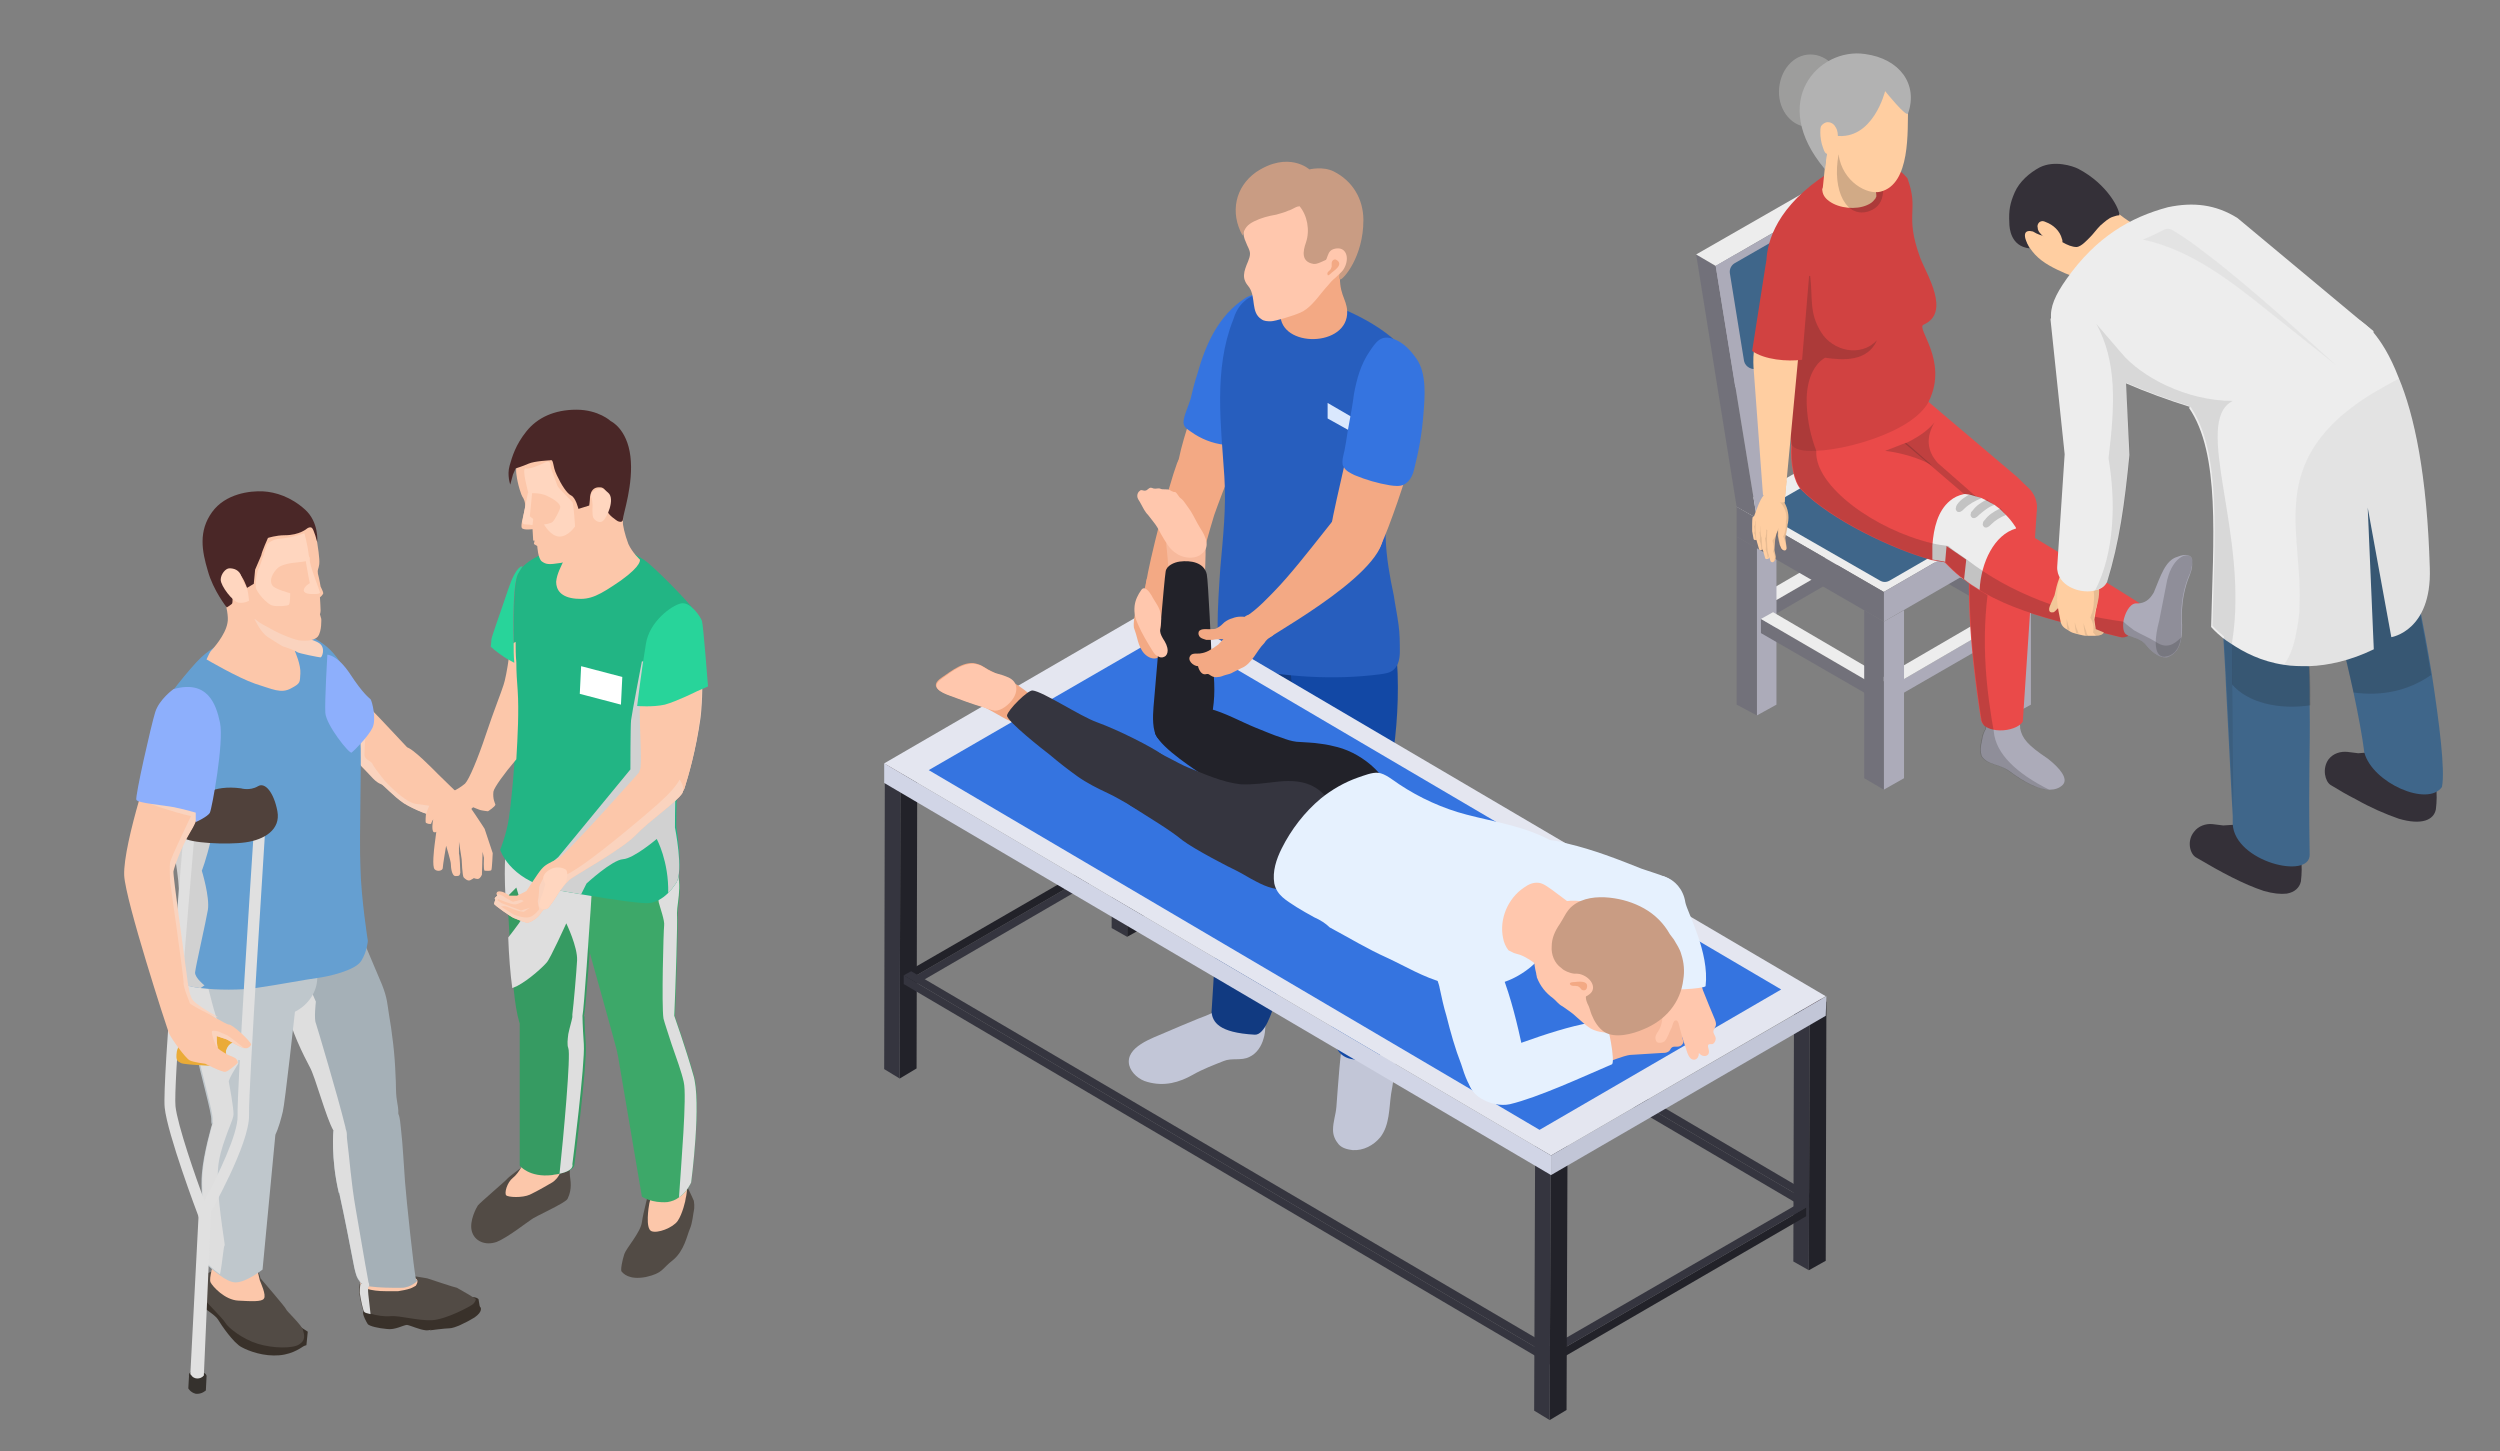 <?xml version="1.0" encoding="utf-8"?>
<!-- Generator: Adobe Illustrator 22.0.1, SVG Export Plug-In . SVG Version: 6.00 Build 0)  -->
<svg version="1.1" id="Layer_1" xmlns="http://www.w3.org/2000/svg" xmlns:xlink="http://www.w3.org/1999/xlink" x="0px" y="0px"
	 viewBox="0 0 370.4 215" style="enable-background:new 0 0 370.4 215;" xml:space="preserve">
<rect x="0" y="0" width="370.4" height="215" fill="#808080" stroke="none"/>
<style type="text/css">
	.st0{display:none;}
	.st1{display:inline;fill:#A7F7FF;}
	.st2{display:inline;fill:#3A45BD;}
	.st3{fill:#FFCEA1;}
	.st4{fill:#343038;}
	.st5{fill:#ACABB9;}
	.st6{fill:#72717A;}
	.st7{fill:#EDEDED;}
	.st8{fill:#3F668A;}
	.st9{fill:#EA4A49;}
	.st10{opacity:0.2;fill:#1D1D1B;}
	.st11{fill:#D14241;}
	.st12{opacity:0.1;fill:#1D1D1B;}
	.st13{fill:#9D9D9C;}
	.st14{fill:#B2B2B2;}
	.st15{fill:#F2C799;}
	.st16{opacity:5.000000e-02;fill:#1D1D1B;}
	.st17{fill:#F3A984;}
	.st18{fill:#3574E0;}
	.st19{fill:#C2C6D7;}
	.st20{fill:#113A81;}
	.st21{fill:#1248A5;}
	.st22{fill:#275EBE;}
	.st23{fill:#FFC7AD;}
	.st24{fill:#C99C83;}
	.st25{fill:#DAE8FD;}
	.st26{fill:#F7B99C;}
	.st27{enable-background:new    ;}
	.st28{fill:#35353F;}
	.st29{fill:#382E35;}
	.st30{fill:#222229;}
	.st31{fill:#54464F;}
	.st32{fill:#D1D5E6;}
	.st33{fill:#E4E6F0;}
	.st34{fill:#E6F1FE;}
	.st35{fill:#FAD3BE;}
	.st36{fill:#39312A;}
	.st37{fill:#524B45;}
	.st38{fill:#FCC7AA;}
	.st39{fill:#A5B0B7;}
	.st40{fill:#DEDEDE;}
	.st41{fill:#BFC7CC;}
	.st42{fill:#659FD1;}
	.st43{fill:#8DAFFC;}
	.st44{fill:#D1D1D1;}
	.st45{fill:#35312D;}
	.st46{fill:#E0E0E0;}
	.st47{fill:#EAAB37;}
	.st48{fill:#50413B;}
	.st49{fill:#FFE8A2;}
	.st50{fill:#4A2727;}
	.st51{fill:#FFD6BF;}
	.st52{fill:#369B62;}
	.st53{fill:#3DA869;}
	.st54{fill:#22B584;}
	.st55{fill:#FFFFFF;}
	.st56{fill:#28D49A;}
</style>
<g class="st0">
	<path class="st1" d="M94.8,63.2c0,0-100.2,15.7-66.3,28.7c27.8,10.6,86.8,26.4,56.4,38.7C54.5,142.9,2,156.2,54.5,177.8
		c66.5,27.4,373.5,9.4,307.1-29c-58-33.5-72.6-34.8-68.2-44.8c11.1-25,62.4-30.7,23.1-42.5C229.9,35.4,94.8,63.2,94.8,63.2z"/>
	<path class="st2" d="M81.6,61.5c0,0-97.9,15.4-64.8,28c27.1,10.3,84.8,25.8,55.1,37.8s-81,25-29.7,46.1
		c64.9,26.7,364.8,9.1,300-28.3c-56.6-32.7-71-34-66.6-43.8c10.8-24.4,60.9-30,22.5-41.5C213.6,34.3,81.6,61.5,81.6,61.5z"/>
</g>
<g>
	<path class="st3" d="M301.6,27.6c-0.8,0.7-1.6,1.4-2,2.4c-0.5,1.1-0.5,2.3-0.2,3.5c0.3,1.5,1,3,2.1,4.2c1.2,1.3,2.9,2.1,4.5,2.8
		c1.2,0.5,2.5,0.8,3.8,0.7c1.8-0.2,3.4-1.4,4.6-2.8c1.2-1.4,2.2-3,3.5-4.3c-1.6-0.7-3.6-1.9-4.8-3.2c-1.2-1.3-1.7-2.6-3.2-3.6
		c-1.5-1-3.2-1.6-5-1.3C303.7,26.1,302.6,26.8,301.6,27.6z"/>
	<path class="st4" d="M307.9,25c-0.8-0.4-3.5-1.3-5.7-0.2c-1.5,0.8-3,2.1-3.7,3.7c-0.7,1.6-0.9,2.7-0.8,4.5c0,0.8,0.2,3.5,3,3.8
		c-1.2-2.2-0.7-2.8,0.5-2.5c1.4,0.9,2.9,0.8,4.4,1.6c0.7,0.4,1.4,0.7,2.1,0.7c0.7-0.1,1.5-1,2-1.5c0.5-0.5,0.9-1.1,1.5-1.7
		c0.6-0.5,1.2-1.1,1.9-1.3c0.3-0.1,0.6-0.2,0.9-0.2C314.1,31.1,312.3,27.3,307.9,25z"/>
	<path class="st3" d="M302.4,32.8c0.2-0.1,0.5,0,0.7,0.1c1.1,0.4,2.1,1.3,2.4,2.5c0.1,0.2,0.1,0.5,0,0.6c-0.1,0.2-0.3,0.2-0.5,0.2
		c-0.2,0-0.4-0.1-0.5-0.2c-0.4-0.2-0.8-0.4-1.2-0.6c-0.3-0.2-0.7-0.4-0.9-0.7c-0.3-0.3-0.5-0.6-0.5-1
		C301.8,33.4,302,32.9,302.4,32.8z"/>
	<g>
		<path class="st5" d="M305.6,116.3c-0.5,0.5-1.2,0.7-1.9,0.7h0c-1.7,0-3.9-1.2-5.9-2.7c-1.6-1.2-3.3-0.9-4.2-2.3
			c-0.2-0.9-0.2-1.1,0.1-2.5c0-0.3,0.3-1.2,0.5-1.4c0-0.2,0.1-0.3,0.1-0.4c0.3-2,0.1-3.2,0.3-3.7c0-0.1,0.1-0.1,0.2-0.2
			c0.7-0.5,2.8,1.7,4.6,0.8c-0.2,1.4-0.2,2.4-0.1,3c0,0.2,0,0.3,0,0.3c0.3,1.5,1.1,2.5,4.1,4.5C305.2,113.8,306.5,115.4,305.6,116.3
			z"/>
		<g>
			<g>
				<g>
					<polygon class="st6" points="263.2,90.9 280.1,81.1 280.1,79.1 263.2,88.9 					"/>
					<polygon class="st7" points="261.4,87.9 278.4,78 280.1,79.1 263.2,88.9 					"/>
				</g>
				<g>
					<polygon class="st6" points="296.3,90.9 279.3,81.1 279.3,79.1 296.3,88.9 					"/>
					<polygon class="st7" points="298,87.9 281,78 279.3,79.1 296.3,88.9 					"/>
				</g>
				<polygon class="st5" points="260.3,106 263.2,104.4 263.2,79.5 260.3,81.2 				"/>
				<polygon class="st6" points="257.3,104.4 260.3,106 260.3,81.2 257.3,79.5 				"/>
				<polygon class="st5" points="298,106 300.9,104.4 300.9,79.5 298,81.2 				"/>
				<polygon class="st6" points="295.1,104.4 298,106 298,81.2 295.1,79.5 				"/>
				<polygon class="st7" points="257.3,75.1 279.1,87.7 300.9,75.1 279.1,62.5 				"/>
				<polygon class="st5" points="279.1,92.1 300.9,79.5 300.9,75.1 279.1,87.7 				"/>
				<polygon class="st6" points="257.3,79.5 279.1,92.1 279.1,87.7 257.3,75.1 				"/>
				<g>
					<polygon class="st5" points="280.4,103.6 297.4,93.8 297.4,91.7 280.4,101.6 					"/>
					<polygon class="st7" points="278.6,100.6 295.6,90.7 297.4,91.7 280.4,101.6 					"/>
				</g>
				<g>
					<polygon class="st6" points="277.9,103.6 260.9,93.8 260.9,91.7 277.9,101.6 					"/>
					<polygon class="st7" points="279.6,100.6 262.7,90.7 260.9,91.7 277.9,101.6 					"/>
				</g>
				<polygon class="st5" points="279.1,117 282.1,115.3 282.1,90.4 279.1,92.1 				"/>
				<polygon class="st6" points="276.2,115.3 279.1,117 279.1,92.1 276.2,90.4 				"/>
				<polygon class="st6" points="257.3,75.1 260.3,76.8 254.2,39.4 251.3,37.7 				"/>
				<polygon class="st5" points="279.1,65.9 282,64.2 276,26.8 273.1,28.5 				"/>
				<polygon class="st6" points="276.2,64.2 279.1,65.9 273.1,28.5 270.2,26.8 				"/>
				<polygon class="st7" points="258.3,61.4 260,62.5 276.4,53 274.8,52 				"/>
				<polygon class="st7" points="251.3,37.7 254.2,39.4 276,26.8 273.1,25.2 				"/>
				<polygon class="st5" points="257.1,57.4 278.9,44.9 276,26.8 254.2,39.4 				"/>
				<polygon class="st5" points="260.5,65.9 277,56.4 276.4,53 260,62.5 				"/>
				<polygon class="st5" points="260.3,76.8 263.2,75.1 257.1,37.7 254.2,39.4 				"/>
				<path class="st8" d="M263,77.1l15.5,8.9c0.5,0.3,1,0.3,1.5,0l18-10.4c1-0.6,1-2,0-2.6l-15.5-8.9c-0.5-0.3-1-0.3-1.5,0l-18,10.4
					C262,75.1,262,76.5,263,77.1z"/>
				<path class="st8" d="M260.6,54.5l16.8-9.7c0.5-0.3,0.8-0.9,0.7-1.5l-2.1-13c-0.2-1-1.3-1.5-2.1-1L257,39
					c-0.5,0.3-0.8,0.9-0.7,1.5l2.1,13C258.6,54.4,259.7,55,260.6,54.5z"/>
			</g>
		</g>
		<path class="st9" d="M300.8,77.8L300.8,77.8c-1.1,1.4-2.8,1.9-4.4,1.5c-0.3-0.1-0.7-0.2-1-0.4c0,0,0,0,0,0c0,0-1.1-0.3-2.8-0.8
			c-2.8-0.8-7.4-2.3-11.6-4.2c-3.1-1.4-5.9-3.1-7.9-5.1c-1.8-2-2.2-9,0.4-12.1l6.9-1.7l7.4,6.3l11.1,9.4l1.4,1.4c0,0,0,0,0,0
			l0.2,0.2c0,0,0.1,0.1,0.1,0.1l0,0c0,0,0,0,0,0C302,73.9,302.1,76.2,300.8,77.8z"/>
		<path class="st9" d="M301.8,75.2l-2.1,31.7c-0.1,0.2-0.3,0.4-0.6,0.6c-0.9,0.6-2.5,0.9-3.8,0.6c-0.5-0.1-0.9-0.3-1.2-0.5
			c-0.3-0.2-0.5-0.6-0.6-0.9c-1.7-10.8-2.5-21.9-1-28.7c0.2-1,0.5-2,0.9-2.8c0-0.4,0-0.7,0.1-1c0.5-1.8,2.1-3.1,4-3.1h0.1
			c1,0,1.9,0.3,2.6,0.9c0,0,0,0,0,0C301.2,72.8,301.8,73.9,301.8,75.2z"/>
		<path class="st10" d="M303.6,117c-1.7,0-3.9-1.2-5.9-2.7c-1.6-1.2-3.3-0.9-4.2-2.3c-0.2-0.9-0.2-1.1,0.1-2.5
			c0-0.3,0.3-1.2,0.5-1.4c0-0.2,0.1-0.3,0.1-0.4c-0.3-0.2-0.5-0.6-0.6-0.9c-1.7-10.8-2.5-21.9-1-28.7c-2.8-0.8-7.4-2.3-11.6-4.2
			c-1.1-4.2-1.8-7-1.8-7c2.5-0.8,5.7-2.2,7.4-4.3c-1.2,2.1-1.2,4.1,0.5,6l6.5,5.7l3.5,3.1c-0.2,0.6-0.5,1.3-0.7,2
			c-2.4,7.4-2.9,15.6-1.7,24.5c0.2,1.4,0.4,2.9,0.7,4.4c0,0,0,0.1,0,0.1C295.7,111.7,298.8,114.6,303.6,117z"/>
		<path class="st9" d="M291.3,83.2C291.3,83.2,291.3,83.2,291.3,83.2c-1,0.2-2,0.2-3.1,0.1c0,0-0.1,0-0.1,0
			c-0.6-0.1-1.2-0.2-1.8-0.3c-0.2,0-0.4-0.1-0.7-0.2c-4.9-1.4-14.2-5.6-18.8-10.3c-1-1.1-1.6-3.8-1.4-6.6v0c0.1-2.1,0.7-4.2,1.8-5.5
			l0.3-0.1l6.5-1.6l6.2,5.3l2,1.7h0l0.6,0.5l3.3,2.8c0,0,0,0,0,0l4.9,4.2l1.4,1.2C297.3,79.2,295.5,82.5,291.3,83.2z"/>
		<path class="st11" d="M285.8,59.4c-0.8,1.7-2.9,3.3-5.5,4.5c-3.6,1.7-8.2,2.8-11.3,2.9h0c-1.9,0.1-3.2-0.2-3.6-1v0l-0.9-6.6
			l-2.8-20.1c0-2.5,0.9-7.6,7.9-12.6c5.4-3.9,10.3-3.3,13-0.1c1.8,4.9-0.5,5.2,1.9,11.8c0.9,2.4,4.6,8.1,0.5,9.9
			C283.8,48.6,288.7,53.4,285.8,59.4z"/>
		<path class="st9" d="M316.2,93.4c-0.3,0.3-0.6,0.6-0.9,0.8c-0.4,0.2-0.8,0.3-1.2,0.2c-8.2-2.1-15.2-3.5-20.8-6.9
			c-0.8-0.5-1.6-1-2.3-1.6c-0.8-0.6-1.5-1.2-2.2-1.9c-0.2-0.2-0.4-0.4-0.6-0.6c0,0-0.1-0.1-0.1-0.1c-0.8-0.9-1.4-1.7-1.8-2.5
			c0,0,0,0,0,0c0-0.1-0.1-0.1-0.1-0.2c-1.7-3.5,0.2-5.7,2.7-6.4c1.2-0.3,2.5-0.3,3.7,0.2c2.3,1.4,4.3,2.5,5.9,3.5
			c10.9,6.5,8.7,5.4,18.4,11.4c0,0,0.1,0.1,0.1,0.1C317.6,90.3,317.1,92.2,316.2,93.4z"/>
		<g>
			<path class="st7" d="M298.7,78.3c-3.2,0.9-5.2,5-5.4,9.1c-0.8-0.5-1.6-1-2.3-1.6l0.3-2.7l0-0.2l-2.9-2l-0.2,2.3l0,0.1
				c0,0-0.1-0.1-0.1-0.1c-0.6-0.1-1.2-0.2-1.8-0.3c0-0.7,0-1.4,0-2.1c0,0,0,0,0,0c0.2-2.6,0.8-5.1,2.6-6.6c0.6-0.5,1.2-0.8,2.1-1
				c0.1,0,0.1,0,0.2,0c0.2,0,0.5,0.1,0.7,0.1h0l1.7,0.5c0,0,0,0,0,0c0.2,0.1,0.4,0.2,0.6,0.3c0.4,0.2,0.9,0.5,1.3,0.7
				c0.3,0.2,0.5,0.4,0.8,0.6c0.3,0.3,0.6,0.6,0.9,0.9c0.5,0.5,0.9,1,1.3,1.6C298.6,78,298.7,78.2,298.7,78.3z"/>
			<path class="st10" d="M293.6,73.8c-1,0.4-1.9,0.9-2.6,1.6c-0.2,0.2-0.3,0.3-0.5,0.4c-0.2,0.1-0.5,0.1-0.6-0.1
				c-0.1-0.1-0.2-0.3-0.1-0.5c0-0.2,0.1-0.3,0.2-0.5c0.5-0.7,1.2-1.1,1.9-1.5h0L293.6,73.8z"/>
			<path class="st10" d="M295.5,74.8c-0.9,0.3-1.6,0.9-2.3,1.5c-0.2,0.2-0.3,0.3-0.5,0.4c-0.2,0.1-0.5,0.1-0.6-0.1
				c-0.1-0.1-0.2-0.3-0.1-0.5c0-0.2,0.1-0.3,0.3-0.5c0.5-0.7,1.3-1.2,2.1-1.6C294.7,74.3,295.1,74.5,295.5,74.8z"/>
			<path class="st10" d="M297.2,76.3c-0.8,0.3-1.6,0.8-2.2,1.4c-0.2,0.2-0.3,0.3-0.5,0.4c-0.2,0.1-0.5,0.1-0.6-0.1
				c-0.1-0.1-0.2-0.3-0.1-0.5c0-0.2,0.1-0.3,0.3-0.5c0.5-0.7,1.3-1.2,2.1-1.6c0.1,0,0.1-0.1,0.2-0.1
				C296.6,75.6,296.9,75.9,297.2,76.3z"/>
		</g>
		<g>
			<path class="st5" d="M324.8,83.6c0,0.6-0.2,1.2-0.4,1.7c-1.5,3.6-1.1,7.3-1.1,7.3c0,0.6,0,1.2-0.1,1.8c-0.2,1.6-0.9,2.5-1.9,2.9
				c-0.1,0-0.1,0-0.2,0.1c-0.1,0-0.2,0-0.3,0h0c-1.1,0-2.2-1-2.9-1.9c-0.8-0.9-1.7-1-2.5-1.3c-0.1,0-0.1,0-0.2-0.1
				c-0.6-0.2-0.7-1.1-0.6-2c0.2-1.2,0.9-2.6,1.8-2.7c0.2,0,0.4,0,0.5,0c0.8-0.1,1.5-0.4,2.2-1.6c1-2.4,1.7-4.8,3.5-5.3
				c1.2-0.5,2.1-0.3,2.2,0.4C324.8,83.1,324.8,83.3,324.8,83.6z"/>
			<path class="st10" d="M324.3,85.3c-1.5,3.6-1.1,7.3-1.1,7.3c0.1,2.7-0.6,4.2-2,4.6l-0.5,0.1l0,0h0c-1.8,0-1.4-3.1-0.8-5.3
				l1.2-6.1c0.9-3.7,3.4-4.3,3.7-3c0,0,0,0.2,0,0.7C324.7,84.1,324.6,84.8,324.3,85.3z"/>
		</g>
		<path class="st10" d="M323.2,94.4c-0.2,1.6-0.9,2.5-1.9,2.9c-0.1,0-0.1,0-0.2,0.1c-0.1,0-0.2,0-0.3,0h0c-1.1,0-2.2-1-2.9-1.9
			c-0.8-0.9-1.7-1-2.5-1.3c-0.4,0.2-0.8,0.3-1.2,0.2c-10.6-2.7-19.2-4.3-25.3-10.4c-0.2-0.2-0.5-0.5-0.7-0.7
			c-0.8-0.1-1.6-0.3-2.5-0.5c-4.9-1.4-14.2-5.6-18.8-10.3c-1-1.1-1.6-3.8-1.4-6.6v0l-0.9-6.6l2.1-18.6l1.5,0.2
			c0.4,3.2-0.2,5.4,1.6,8.3c1.7,2.8,5.9,3.8,8.3,1.2c-1.4,3.2-5,3-7.7,2.6c-2,1.2-2.9,4-2.7,7.2c0.1,2.2,0.6,4.5,1.4,6.6h0v0
			c-0.3,5.2,8.7,11.7,17.2,13.7c0.8,0.2,1.6,0.3,2.4,0.4c0.8,0.8,1.8,1.3,2.7,2c6.4,5,14.8,8.1,23.2,9.2h0c0.5,0.5,1.1,0.9,1.6,1.3
			c1,0.6,2.1,1,3.2,1.7C321,96.2,322.1,95.5,323.2,94.4z"/>
		<g>
			<path class="st3" d="M260.9,76.1l-0.2,1l0,0.1l-0.2,1.3l0.1,0.9c0,0.5-0.3,0.7-0.6,0.6c-0.1,0-0.2-0.1-0.2-0.2l-0.2-1.1l0-1.1
				c0,0,0-0.9,0.1-1l0.4-0.2l0.7-0.3L260.9,76.1z"/>
			<path class="st12" d="M260.1,75.8l0.7,0.1l0,0.3l0,1l-0.1,2.4l0,0c0,0.5-0.3,0.7-0.6,0.6c0-0.4,0-0.9-0.2-1.2
				c0.1-0.3,0.1-0.5,0-1c0.2-0.3,0.2-0.8,0.2-1.5C260.1,76.3,260.1,76,260.1,75.8z"/>
			<path class="st3" d="M260.2,76.7l0.6-0.1l0.9-0.1l0.2,0l-0.3,0.8l-0.4,1.1l0,1.4l0.2,1c0,0.5-0.3,0.8-0.6,0.7
				c-0.1,0-0.2-0.1-0.2-0.2l-0.4-1.4l-0.1-1.6C260.1,78.3,260.1,76.8,260.2,76.7z"/>
			<path class="st12" d="M260.8,76.4l0.9,0.1l0,0.1l0,0.7l-0.4,1.1l0,1.4l0.2,1c0,0.5-0.3,0.8-0.6,0.7c0.1-0.3,0-1-0.2-1.4
				c0.1-0.3,0.1-0.6,0-1.2c0.2-0.4,0.2-1.2,0.2-2.2C260.8,76.6,260.8,76.5,260.8,76.4z"/>
			<path class="st3" d="M260.9,77.9l0.9-0.1l0.7-0.1l0.2,0l0,0.1l-0.6,1.8l0,1.5l0.2,1c0,0.3-0.1,0.5-0.2,0.6
				c-0.2,0.2-0.6,0.2-0.6-0.1l-0.4-1.4l-0.1-1.6C260.8,79.5,260.8,78,260.9,77.9z"/>
			<path class="st12" d="M261.7,77.3l0.7,0.4l0.1,0.1l-0.6,1.8l0,1.5l0.2,1c0,0.3-0.1,0.5-0.2,0.6c0-0.4-0.1-0.8-0.3-1.3
				c0.1-0.5,0-1.1-0.1-1.6c0.2-0.3,0.2-1.1,0.2-2C261.7,77.6,261.7,77.4,261.7,77.3z"/>
			<path class="st3" d="M261.5,70.3c0.2,0.7,1.1,1.2,2,1.3c0.5,0,0.8-0.2,1.2-0.4l-0.3,3.3c0.5,0.9,0.7,1.9,0.5,3l-0.3,0.2l-1.1,0.8
				l-0.2,0l-1.1,0.2c-0.9-0.4-1.9-0.9-2.4-2c0.5-1.3,0.9-2.6,1.5-3.3L261.5,70.3z"/>
			<path class="st3" d="M261.9,78.3l1.4-0.2l0.2,0l0,0l0.1,0l-0.2,0.5l-0.2,0.5L263,80l-0.1,1.5l0.2,1c0,0.5-0.2,0.7-0.4,0.8
				c-0.2,0-0.3,0-0.4-0.2l-0.4-1.4l-0.1-1.6C261.8,79.9,261.8,78.4,261.9,78.3z"/>
			<path class="st3" d="M264.6,77.2c0.1,0,0.2,0.1,0.3,0.1c-0.1,1.2-0.4,2.3-0.4,2.4l0.2,1.4c0,0.1,0,0.2,0,0.2
				c-0.1,0.3-0.3,0.3-0.5,0.2c-0.2-0.1-0.3-0.2-0.4-0.5c-0.2-0.3-0.3-1.2-0.4-1.6l0-0.5l0-0.4l0-0.3l0-0.3l-0.1-0.6
				C263.7,77.1,264.1,77,264.6,77.2z"/>
			<path class="st12" d="M263.5,77.8c0,0.1,0,0.2,0,0.3c0,0.2,0,0.3,0,0.5c0,0.6,0,1.2,0.2,1.7c0,0.5,0.2,1,0.5,1.4
				c-0.2-0.1-0.3-0.2-0.4-0.5c-0.2-0.3-0.3-1.2-0.4-1.6l0-0.5L263,80l-0.1,1.5l0.2,1c0,0.5-0.2,0.7-0.4,0.8c0.4-0.5,0.3-1,0-1.6
				c0.2-0.4,0.1-1-0.1-1.6c0.3-0.3,0.5-0.8,0.7-1.3c0.1-0.2,0.1-0.4,0.2-0.6C263.5,78,263.5,77.9,263.5,77.8z"/>
			<path class="st12" d="M264.7,71.1l-0.3,3.3c0.5,0.9,0.7,1.9,0.5,3c-0.1,1.2-0.4,2.3-0.4,2.4l0.2,1.4c0,0.1,0,0.2,0,0.2
				c-0.1-0.8-0.3-1.5-0.5-1.9c0.3-0.6,0.4-1.2,0.4-2c0-0.1,0-0.2,0-0.3c0.3-1-0.3-2.3-0.9-2.8c0.7-0.8,0.5-2.1-0.1-2.9
				C264,71.5,264.4,71.3,264.7,71.1z"/>
		</g>
		<path class="st3" d="M264.4,74.4c-1.1,0.2-2.1-0.2-3.2-1.1l-1.4-18.9c-0.1-1.8,0-4.9,1.8-5l2.4-0.4c1.8-0.1,2.3,2.4,2.4,4.2
			L264.4,74.4z"/>
		<path class="st11" d="M265.3,36.5L265.3,36.5c-1.8-0.2-3.4,1-3.7,2.7L259.6,52c1.8,1.3,5.2,1.6,7.4,1.3l1.1-13.2
			C268.3,38.3,267.1,36.7,265.3,36.5z"/>
		<path class="st10" d="M286.3,69c-3-1.8-7-2.2-7-2.2l3.1-1.2h0l0.6,0.5L286.3,69z"/>
		<g>
			<path class="st3" d="M278,29c0,0.1,0,0.2-0.1,0.3c0,0.1-0.1,0.2-0.2,0.3c-0.2,0.3-0.6,0.6-1.1,0.8c-1.6,0.7-4.1,0.5-5.6-0.6
				c-0.7-0.5-1-1.1-1-1.7c0.1-0.6,0.5-1.1,1.3-1.5c0.4-0.2,0.8-0.3,1.2-0.3c0.2,0,0.4,0,0.6-0.1c0,0,0.1,0,0.2,0c0.3,0,0.7,0,1,0
				c1,0.1,1.9,0.4,2.6,0.9c0.2,0.2,0.4,0.4,0.6,0.5c0,0,0.1,0.1,0.1,0.1c0.1,0.2,0.2,0.3,0.3,0.5C278,28.7,278,28.9,278,29z"/>
			
				<rect x="268.7" y="18.8" transform="matrix(0.102 -0.995 0.995 0.102 223.915 293.635)" class="st3" width="11.8" height="7.9"/>
			<path class="st10" d="M272.4,22.9c-1,5.4,1.2,9.5,4.5,8.4c2.9-1,2.1-4.2,1.7-6.2L272.4,22.9z"/>
			<path class="st13" d="M272.8,13.9c-0.3,3-2.5,5.2-5.1,4.9c-2.5-0.2-4.4-2.8-4.1-5.8c0.3-3,2.5-5.2,5.1-4.9
				C271.3,8.4,273.1,11,272.8,13.9z"/>
			<path class="st3" d="M271.9,19.3c-0.1,1.2,0.3,2.3,0.5,3.6c0.6,4.1,4.3,6,6.2,5.5c4.5-1.1,4-9,4.1-12.5c0-0.5,0-1-0.1-1.5
				c-0.4-1.5-1.3-2.4-2.9-2.8c-1.6-0.4-3.2-0.1-4.8,0.4c-0.4,0.1-0.8,0.3-1.2,0.5c-0.3,0.2-1.4-0.4-1.7-0.1
				C271.7,12.8,272,17.4,271.9,19.3z"/>
			<path class="st14" d="M270.4,25.1c0.2-2.2,0.3-2,0.3-2.4c0-0.4,0.4-0.2,1.2-2.6c5.6,0.8,7.4-6.6,7.4-6.6s3.2,4,3.4,3.3
				c1.5-4.3-1.2-8.1-6.4-8.8C269.5,7,261.9,15,270.4,25.1z"/>
			<path class="st3" d="M270.8,18.1c0.6,0,1,0.4,1.2,0.8c0.3,0.5,0.3,1,0.3,1.6c0,0.7,0.1,1.4-0.3,2c-0.1,0.2-0.2,0.3-0.5,0.4
				c-0.3,0.1-0.7,0-1-0.2c-0.2-0.2-0.3-0.5-0.4-0.8c-0.3-0.8-0.4-1.6-0.4-2.3c0-0.3,0-0.6,0.1-0.9C270,18.4,270.4,18.1,270.8,18.1z"
				/>
		</g>
	</g>
	<path class="st4" d="M345.3,116.3c1.3,0.8,2.5,1.5,3.7,2.1c2.3,1.3,4.4,2.2,6.4,2.9c3.4,1,5.2,0.2,5.5-1.4c0.3-2.4,0-4.3-0.6-6.7
		l-0.3-1.8l-0.6-3.7l-7.5-0.5h-0.1l0.1,0.7v0l0.5,2.9l0.1,0.6l-0.6,0l-2.5,0.2l-1.6-0.2c-1-0.1-2.1,0.2-2.8,1.1
		C344,113.9,344.5,115.8,345.3,116.3z"/>
	<path class="st4" d="M325.3,127c3.9,2.3,7.1,4,10.1,5c1.4,0.4,2.5,0.5,3.4,0.4c1.2-0.2,1.9-0.9,2.1-1.8c0.3-2.4,0-4.3-0.6-6.7v-5.1
		l-3.5-0.4l-4.4-0.5l0.1,3.3l0,0.9l-3.1,0.2l-1.6-0.2c-1-0.1-2.1,0.3-2.7,1.1C324,124.5,324.4,126.4,325.3,127z"/>
	<path class="st8" d="M348.5,55.2c-0.1,0.4-1.9,9.9-3.7,19.2c-0.3,1.6-0.6,3.2-0.9,4.7c-0.9,4.6-1.7,8.8-2.1,11.2
		c0.1,3.3,0.2,6,0.3,8.3c0.1,2.4,0.1,4.4,0.1,6c0.1,7-0.2,9.5,0,22c0.1,3.8-11.1,1.1-11.4-4.5c0-0.2,0-0.6,0-1.2
		c-0.2-3.2-0.6-12-1-19.3c-0.1-2.7-0.3-5.3-0.4-7.3c-0.1-2.5-0.2-4.2-0.2-4.3c-0.1-1,1.1-13.1,1.9-21.5c0.3-2.7,0.5-5,0.6-6.4
		c0.1-0.8,0.1-1.3,0.1-1.5c1.5-1.9,3.1-3.1,5-3.9c1.9-0.7,4-1.1,6.3-1.3C344.9,55.4,346.6,55.3,348.5,55.2z"/>
	<path class="st8" d="M361.8,116.6c-2.1,3-10.3-0.6-11.5-5.1c-0.3-2.4-0.9-5.6-1.6-8.9c-1.4-6.5-3.3-13.6-3.8-16.4
		c-0.6-4.4-0.7-5.8-0.9-7.2c-0.1-0.8-0.2-1.6-0.4-2.9c-0.1-1.1-0.3-2.6-0.6-4.8h0l-6.1-14.6l13.2-6.8c2.6,5.2,6.9,14.3,6.1,18.2
		l0.1,2.2l0.6,11.8c0.6,2.9,2.2,10.4,3.4,17.8C361.4,107.1,362.3,114.1,361.8,116.6z"/>
	<path class="st7" d="M351.7,49.2C351.7,49.2,351.7,49.2,351.7,49.2c-4.3,3.2-6.9,5.2-8.6,6.4c-5.1,3.8-1,0.7-8.4,6.3l-0.9,0.7
		c-0.5,0-1.7-0.3-2.1-0.4c-0.2,0-0.3-0.1-0.5-0.1c-2.1-0.4-4.4-1.1-6.7-1.8c-3.2-1-6.5-2.2-9.5-3.5c-1.3-0.6-2.5-1.2-3.6-1.8
		c-3.7-2-6.5-4.3-7.3-6.6c-0.1-0.4-0.2-0.7-0.2-1.1c-0.2-1.8,0.6-3.6,2.3-6c4.4-6.2,9.4-9.1,15-10.6c3.8-0.8,7.1-0.4,10.3,1.6l18,15
		l2.1,1.7c0,0,0,0,0,0L351.7,49.2z"/>
	<path class="st10" d="M360.2,100c-3.3,2.3-7.2,3.2-11.5,2.6c-1.4-6.5-3.3-13.6-3.8-16.4c-0.6-4.4-0.7-5.8-0.9-7.2
		c-0.9,4.6-1.7,8.8-2.1,11.2c0.1,3.3,0.2,6,0.3,8.3c0.1,2.4,0.1,4.4,0.1,6c-4.7,0.7-9.3-0.4-11.6-3.1v-6.3l12.9-19l1.3-1.9l3.7-5.4
		l7.7,1.4l0.6,11.8C357.4,85.1,359,92.7,360.2,100z"/>
	<path class="st7" d="M360,84.2c0.3,9.3-5.7,10.2-5.7,10.2l-3.5-19.2l0.9,21c-3.5,1.7-6.8,2.4-9.6,2.5c-1.3,0-2.5,0-3.7-0.2
		c-3.4-0.5-6-1.9-7.8-3.1c-0.5-0.3-0.9-0.6-1.3-0.9c-1.1-0.9-1.7-1.6-1.7-1.6c0.3-13,1.4-25.7-3.3-32.5h0l6.8-3.6l18.2-9.5
		c0,0,0.9,0.4,2.1,1.7c0,0,0,0,0,0c0.1,0.1,0.1,0.2,0.2,0.2c1.1,1.3,2.5,3.4,3.8,6.8C357.7,61.5,359.6,70.3,360,84.2z"/>
	<g>
		<path class="st15" d="M304.4,88.2c-0.8,1.8-0.8,1.8-0.8,2.1c0,0.4,0.3,0.5,0.7,0.4c0.2-0.1,1-1,1.2-1.3c0.6-0.9,1.5-2,1.9-4.2
			C306.1,83.7,305.2,84.3,304.4,88.2z"/>
		<path class="st3" d="M311.7,93.7c-0.1,0.3-0.6,0.5-1.2,0.5c-0.3,0-0.7,0-1.1,0c-0.1,0-0.2,0-0.3,0c-0.3,0-0.7-0.1-1.1-0.2
			c-0.1,0-0.3-0.1-0.4-0.1c-0.4-0.1-0.7-0.2-1-0.4h0c-0.1-0.1-0.2-0.1-0.3-0.2c-0.6-0.3-0.9-0.7-1-1.2l-0.3-1.5c0,0-0.3-1.6-0.2-1.8
			l0.5-0.3l1.1-0.6l0.2-0.1l0,0.6l1.3-0.3l0.3-0.1l-0.2,1.3l-0.1,0.4l0.2-0.1l1.1-0.3l0.2-0.1l0,0.1l-0.1,0.3l0.8-0.2h0l0.3-0.1
			l0.1,0l0.2,0l-0.1,0.7l-0.1,0.6l-0.2,1.2l0.2,1.4L311.7,93.7z"/>
		<path class="st3" d="M306.3,83.3l0.3-4.2c0,1,1.6,1.6,3.1,1.4c0.5-0.1,0.9-0.2,1.3-0.5l-0.8,4.8c1.7,2.2,0.2,5.8,0.2,5.8
			c-0.2,0.1-0.2,0.1-0.5,0.2c-0.2,0-0.6,0.1-1.3,0.2c0,0-0.1,0-0.1,0c-1.3-0.5-3-0.6-3.7-2.1C304.7,86.6,305.4,84.3,306.3,83.3z"/>
		<path class="st12" d="M311.7,93.7c-0.1,0.3-0.6,0.5-1.2,0.5c-0.1-0.2-0.2-0.3-0.4-0.5c0.2-0.7,0-1.5-0.4-2.2
			c0.1-0.3,0.2-0.6,0.3-0.8c0.1-0.4,0.2-0.9,0.2-1.3c0.2-1.7-0.1-3.4-1.1-4.7c1-0.8,1.5-2.9,0.6-4.3c0.5-0.1,0.9-0.2,1.3-0.5
			l-0.8,4.8c1.7,2.2,0.2,5.8,0.2,5.8l-0.2,1.2l0.2,1.4L311.7,93.7z"/>
		<path class="st12" d="M309.4,94.2c-0.1,0-0.2,0-0.3,0c0,0,0,0,0,0c0,0-0.1,0-0.1-0.1c0,0-0.1-0.1-0.1-0.2
			c-0.1-0.5-0.2-1.1-0.2-1.6c0.1,0.4,0.2,0.8,0.4,1.2C309.1,93.7,309.2,94,309.4,94.2z"/>
		<path class="st12" d="M308,93.9c-0.1,0-0.3-0.1-0.4-0.1c0,0,0,0,0,0c-0.1-0.5-0.2-1.1-0.2-1.6c0.1,0.4,0.2,0.8,0.4,1.2
			C307.9,93.6,307.9,93.8,308,93.9z"/>
		<path class="st12" d="M306.6,93.4c-0.1-0.1-0.2-0.1-0.3-0.2c-0.1-0.5-0.1-1-0.1-1.5c0.1,0.4,0.2,1,0.4,1.4
			C306.6,93.3,306.6,93.4,306.6,93.4z"/>
	</g>
	<path class="st7" d="M315.5,67.4c-0.7,7.2-1.5,13-3.3,18.8c-0.3,0.6-0.8,1-1.5,1.2c-2.3,0.8-6.1-0.6-5.9-3.5l1.1-16.6l-2.1-20v0
		c1.7-5.1,10.3-3.7,10.8,2.3l0,0.3l0.4,7L315.5,67.4z"/>
	<path class="st12" d="M330.8,59.4c-6.1,3.1,2.5,19.9-0.1,35.8l0.2,25.7c-0.2-4.4-1-19.2-1.4-26.6c-1.1-0.9-1.7-1.6-1.7-1.6
		c0.3-13,1.4-25.7-3.3-32.5h0c-3.2-1-6.5-2.2-9.5-3.5l0.6,10.6c-0.7,7.2-1.5,13-3.3,18.8c-0.3,0.6-0.8,1-1.5,1.2l-0.4,0.2
		c2.9-5.6,3.1-13.1,2-19.6c1-8.2,1.2-14.4-1.8-19.9l3.7,4.3C317.2,55.8,323.9,59.4,330.8,59.4z"/>
	<path class="st16" d="M360,84.2c0.3,9.3-5.7,10.2-5.7,10.2l-3.5-19.2l0.9,21c-3.5,1.7-6.8,2.4-9.6,2.5c-1.3,0-2.5,0-3.7-0.2
		c1-1.4,1.5-3,1.8-4.7c0.3-1.4,0.5-2.8,0.5-4.2c0.3-6.7-1.8-13.7,0.5-20c1.3-3.7,4-6.8,7.2-9.2c2.2-1.7,4.6-3,7-4.3
		C357.7,61.5,359.6,70.3,360,84.2z"/>
	<path class="st16" d="M330.2,40.2c-1.2-1-2.5-2-3.7-2.9c-1.4-1.1-2.8-2.1-4.3-3c-0.3-0.2-0.6-0.4-1-0.4c-0.3,0-0.5,0.1-0.7,0.2
		c-1,0.5-2,1-3,1.4c7.1,1.5,13.1,6.2,18.7,10.7c3.3,2.6,6.6,5.3,9.9,7.9C340.8,49.3,335.6,44.6,330.2,40.2z"/>
</g>
<g>
	<g>
		<path class="st17" d="M175.9,89.2c0.9-1.4,1.3-3.6,1.7-5c0.8-2.6,1.5-5.3,2.3-7.9c0.5-1.4,1.8-5,3.2-8.1c0.6-1.4-7.4-3.1-8.7,0.4
			c-1.3,3.5-4.1,14.4-4.6,17.8c-0.3,1.7,1.9,3.7,2.8,4c0.8,0.2,1.7,0.3,2.4-0.2C175.3,89.9,175.6,89.6,175.9,89.2z"/>
		<path class="st17" d="M181.5,71.8c1.7-3.4,3.5-8,5.8-13.6c0.6-1.5,1.1-3.2,1.2-4.8c0.1-1.7-0.3-3.2-0.9-4.8
			c-0.3-0.7-0.7-1.5-1.5-1.7c-0.7-0.2-1.4,0.1-1.9,0.5c-3.4,2.2-5.5,6.3-6.5,10.2c-1,3.7-2.8,8.1-3.3,11.9c-0.1,0.7,1.4,6.9,3.7,6.1
			C179.2,75.2,180.5,73.7,181.5,71.8z"/>
		<path class="st18" d="M177.4,55.4c1.2-4.3,3.1-8.7,7.2-11.3c0.7-0.4,2.4-0.9,3.2-0.7c0.9,0.2,1.4,1,1.7,1.8
			c0.8,1.7,1.2,3.3,1.1,5.1c-0.2,1.8-0.7,3.6-1.4,5.3c-0.8,1.8-2.1,3.8-2.5,5.8c-0.3,1.7-0.8,3.3-2.4,4.1c-0.9,0.5-1.9,0.5-2.9,0.4
			c-1.8-0.2-3.5-0.9-4.9-1.9c-0.9-0.6-1.3-0.9-1.1-1.9c0.2-1,0.7-2,1-3C176.7,57.8,177,56.6,177.4,55.4z"/>
		<g>
			<path class="st19" d="M199.2,152.5c-0.7,3.8-0.9,7.7-1.2,11.5c-0.1,1.2-0.5,2.2-0.5,3.4c0,0.8,0.3,1.5,0.8,2.1
				c0.5,0.6,1.3,0.8,2.1,0.9c1.6,0.1,3.1-0.7,4.1-1.9c1.4-1.8,1.3-4.3,1.6-6.4c0.3-1.6,0.5-3.1,0.6-4.7c0.2-2-0.4-2.9-1.8-4.3
				c-1.1-1-2-2.6-3.2-3.4c-0.6-0.4-1.5-0.1-2,0.3c-0.6,0.5-0.9,1.2-1,1.9L199.2,152.5z"/>
			<path class="st19" d="M181.8,147.7c-0.1,0.3-0.3,0.6-0.5,0.9c-0.8,1.3-2.4,1.8-3.7,2.3c-1.7,0.7-3.4,1.4-5,2.1
				c-1.8,0.8-5.9,2.1-5.3,4.8c0.3,1.2,1.5,2.2,2.7,2.5c2.5,0.7,4.7,0.1,6.8-1.1c1.4-0.8,3-1.4,4.5-2c1.2-0.5,2.6,0,3.8-0.6
				c1.1-0.5,1.8-1.6,2.1-2.7c0.4-1.2,0.2-2.5,0.4-3.7c0.2-1.3,0.7-2.5,0.4-3.8c-0.3-0.9-0.9-1.7-1.7-2.1c-1.2-0.7-2.8-1.1-3.6,0.4
				c-0.2,0.4-0.3,0.9-0.4,1.4C182.2,146.5,182.1,147.1,181.8,147.7z"/>
			<path class="st20" d="M180.5,100.2c0.4,6.6-2.2,27.8,4.7,26.7c2.2-0.3,5.4,2.1,6.1-2.2c0.4-2.3,1.3-13.5,1.6-15.9
				c0.7-4.8,7-19.9-3.2-23.8c-1.5-0.6-3.7-3.7-5.1-2.8c-0.3,0.2-1.2,1.1-2.1,3.3c-0.5,1.2-0.8,3.1-1.2,4.8
				C180.6,93.2,180.3,96.6,180.5,100.2z"/>
			<path class="st20" d="M179.5,150c0.2,1.4,1,3,6.4,3.3c1.5,0.1,2.6-3.5,2.9-4.5c1.4-4.2,0.9-9.3,1.7-13.6
				c1.1-6.9,1.7-13.7,1.6-16.9c0-1.3-1.4,1.9-2.1,0.7c-1.8-2.8-9.5-1.9-9.4-0.5C181.2,124.3,179.5,150,179.5,150z"/>
			<path class="st21" d="M194.3,120.8c0,1.5,0.2,2.9,0.3,4.4c0.2,2.4,0.5,4.7,0.7,7.1c1.4,13.3,1.6,20.1,2.7,22.9c1,2.3,4,2,6,1.3
				c0.9-0.3,1.7-0.8,2.1-1.6c0.5-0.8,0.6-1.7,0.7-2.5c1-8.5,0.3-17-1.9-25.2c-0.5-1.9-1.2-3.9-2.3-5.6c-0.4-0.6-2.7,3.5-3.3,3.2
				c-0.7-0.4,0.8-1.6,0.1-1.5c-1.5,0.2-2.9,0.9-3.8,2L194.3,120.8z"/>
			<path class="st21" d="M204.1,84.2c0,0-0.6-0.8-0.6-0.8c-2.1,1.2-4.8,1-7.3,1.3c-5.5,0.8-5.9,1.8-9.6-0.5
				c-0.6,3.8,0.4,7.4,0.4,8.2c0,4.4,4,4.6,4.2,6.9c0.5,5.3,1.5,18.1,2.5,23.3c0.4,2,0.8,4.1,2,5.9c1.3,2,3.6,3.1,6,2.8
				c0.6-0.1,1.2-0.3,1.7-0.7c1-1,2.2-0.8,2-2.2c-0.5-4.2-0.2-10.1,0.6-14.2C207.5,105.8,208,94.3,204.1,84.2z"/>
			<path class="st22" d="M205.3,79.7c-0.2-6.1,0.7-12.2,2.4-18.1c0.5-1.7,1.5-4.3,1.6-5.5c0.3-2.8-1.3-5-5-7.5
				c-2.4-1.6-5.1-2.8-7.7-3.8c-1.3-0.5-2.9-1.4-4.4-1.4c-1.4,0-2.9-0.2-4.3-0.1c-1.3,0.1-2.7,0.5-3.6,1.4c-0.8,0.7-1.3,1.7-1.6,2.7
				c-2.9,7.3-1.8,15.6-1.3,23.2c0.3,4.6-0.2,9-0.6,13.6c-0.2,2.9-0.4,5.8-0.4,8.7c0,1.4-0.2,3.1,0.1,4.5c0.2,1,2.1,1.3,3.1,1.5
				c6.9,1.4,14,1.9,20.9,1c0.7-0.1,1.5-0.2,2-0.7c0.7-0.6,0.9-1.7,0.9-2.6c0-1.4,0-2.7-0.2-4.1c-0.2-1.5-0.5-2.9-0.7-4.3
				C205.9,85.4,205.4,82.6,205.3,79.7z"/>
			<path class="st17" d="M199.6,46.1c0.2,5.4-10,5.5-9.9,0.4c0.2-7.1,0.6-8,4-9.1c0.9-0.3,1.9-0.5,2.9-0.6c3.6-0.1,2.2,1.7,2,3
				C198.2,43.6,199.5,44.1,199.6,46.1z"/>
			<g>
				<path class="st23" d="M185.2,30.1c-0.7,1.2-1.1,2.6-1,4c0,0.6,0.1,1.2,0.4,1.8c0.2,0.6,0.6,1.1,0.6,1.7c0,0.7-0.5,1.5-0.7,2.2
					c-0.2,0.6-0.3,1.3,0,1.9c0.1,0.3,0.4,0.6,0.6,0.9c1,1.5,0.2,3.7,1.8,4.7c0.4,0.3,0.9,0.3,1.4,0.3c0.6,0,3.3-0.8,4.4-1.3
					c1.2-0.5,2.3-1.9,3.1-2.9c0.6-0.8,1.7-1.8,2.1-2.7c0.1-0.3-0.2-0.3,0.1-0.5c0.2-0.1,0.3-1.2,0.5-1.2c0.2,0,0.5-0.3,0.7-0.4
					c0.4-0.3,0.6,0.6,0.7,0.2c0.5-1.8,1.1-3.7,0.9-5.6c-0.1-1.7-0.1-3.2-1.3-4.7c-0.9-1.1-2.1-1.9-3.4-2.3c-2-0.7-4.3-0.7-6.3,0.1
					C187.9,27,186.3,28.4,185.2,30.1z"/>
				<path class="st24" d="M191.4,31c0.4-0.2,0.9-0.5,1.1-0.4c0,0,0-0.1,0-0.1c1.2,1.4,1.6,3.6,1,5.4c-0.5,1.4-0.7,2.9,1.1,3.2
					c1.1,0.2,3.6-2.2,4-0.2c0.1,0.5,0,1-0.1,1.5c0,0.1-0.3,1,0.1,1c0.4,0,3.4-3.3,3.4-8.8c0-3.1-1.6-5.8-4.4-7.2
					c-1.6-0.8-3.6-0.3-3.6-0.3s-3.1-2.8-7.9,0.4c-3.1,2.2-3.9,6-2,9.4c0.3-1.1,0.7-1.6,1.7-2.1c1-0.5,2.1-0.8,3.3-1
					c0.6-0.2,1.2-0.3,1.8-0.6C191,31.2,191.2,31.1,191.4,31z"/>
			</g>
			<path class="st23" d="M198.1,36.8c1.5-0.1,1.9,1.7,0.9,3.2c-0.3,0.4-0.8,0.8-1.2,1.2c-2.6,2.4-3.4-0.1-2.5-0.9
				C197.2,38.4,196.2,37,198.1,36.8z"/>
			<path class="st17" d="M197.3,40.4c0.2-0.2,1.9-1.2,0.7-1.9c-0.3-0.2-0.7,0.1-0.7,0.5c0,0.2,0,0.4,0,0.5c0,0.1-0.1,0.2-0.1,0.3
				c-0.1,0.3-0.7,0.5-0.5,0.9C196.7,41,197.2,40.5,197.3,40.4z"/>
		</g>
		<polygon class="st25" points="196.7,62 201,64.4 201,62.2 196.7,59.7 		"/>
	</g>
	<path class="st26" d="M172.8,80.7c-0.2-1.5,5.4-2.3,5.8-0.3c0.1,0.7-0.1,9.3-0.8,11.2c-0.1,0.3-0.4-0.5-0.7-0.3
		c-0.2,0.1-0.5,0.1-0.7,0c-0.6-0.1-1.2-0.4-1.7-0.8c-0.5-0.4-1.3-1.3-1.3-2C173.4,87.6,173,82.4,172.8,80.7z"/>
	<g>
		<g>
			<g>
				<path class="st23" d="M174,81.8c0.2,0.1,0.4,0.3,0.6,0.4c1,0.5,2.2,0.6,3.1,0.1c1.8-1.1,1-2.7,0.1-4.1c-0.5-0.8-0.9-1.7-1.4-2.5
					c-0.2-0.3-0.5-0.7-0.7-1c-0.2-0.3-0.5-0.7-0.8-0.9c-0.3-0.2-0.5-0.8-0.8-0.9c-0.1,0-0.3,0-0.4-0.1c-0.1,0-0.2-0.1-0.4-0.2
					c-0.2-0.1-0.4-0.1-0.7-0.1c-0.3,0-0.5,0-0.7-0.1c-0.2-0.1-0.4,0-0.7,0c-0.2,0-0.3,0-0.5-0.1c-0.5-0.2-0.6,0.4-1.1,0.4
					c-0.3,0-0.5-0.2-0.7,0c-0.3,0.2-0.4,0.5-0.4,0.8c0,0.3,0.2,0.6,0.4,0.9c0.2,0.4,0.4,0.7,0.6,1.1c0.2,0.3,0.3,0.5,0.6,0.8
					c0.2,0.3,0.5,0.6,0.7,0.9c0.5,0.6,0.9,1.3,1.2,1.9C172.7,80.3,173.2,81.2,174,81.8z"/>
			</g>
		</g>
	</g>
	<g>
		<g>
			<g class="st27">
				<g>
					<polygon class="st28" points="267.6,177.8 171.8,121.5 171.8,122.8 267.6,179.1 					"/>
				</g>
				<g>
					<polygon class="st28" points="268.8,177.2 172.9,120.8 171.8,121.5 267.6,177.8 					"/>
				</g>
				<g>
					<polygon class="st29" points="267.6,177.8 267.6,179.1 268.8,178.5 268.8,177.2 					"/>
				</g>
			</g>
		</g>
		<g>
			<g class="st27">
				<g>
					<polygon class="st28" points="135.1,144.9 173,122.9 173,124.2 135.1,146.2 					"/>
				</g>
				<g>
					<polygon class="st30" points="134,144.2 171.9,122.3 173,122.9 135.1,144.9 					"/>
				</g>
				<g>
					<polygon class="st29" points="135.1,144.9 135.1,146.2 133.9,145.6 134,144.2 					"/>
				</g>
			</g>
		</g>
		<g>
			<g class="st27">
				<g>
					<polygon class="st30" points="133.4,114.8 135.9,113.3 135.8,158.3 133.3,159.8 					"/>
				</g>
				<g>
					<polygon class="st31" points="131.1,113.4 133.6,112 135.9,113.3 133.4,114.8 					"/>
				</g>
				<g>
					<polygon class="st28" points="133.4,114.8 133.3,159.8 131,158.4 131.1,113.4 					"/>
				</g>
			</g>
		</g>
		<g>
			<g class="st27">
				<g>
					<polygon class="st28" points="229.7,200.9 133.9,144.5 133.9,145.8 229.7,202.2 					"/>
				</g>
				<g>
					<polygon class="st28" points="230.9,200.2 135,143.9 133.9,144.5 229.7,200.9 					"/>
				</g>
				<g>
					<polygon class="st29" points="229.7,200.9 229.7,202.2 230.9,201.5 230.9,200.2 					"/>
				</g>
			</g>
		</g>
		<g>
			<g class="st27">
				<g>
					<polygon class="st30" points="268.1,149.9 270.6,148.4 270.5,186.8 268,188.2 					"/>
				</g>
				<g>
					<polygon class="st31" points="265.8,148.5 268.3,147.1 270.6,148.4 268.1,149.9 					"/>
				</g>
				<g>
					<polygon class="st28" points="268.1,149.9 268,188.2 265.7,186.9 265.8,148.5 					"/>
				</g>
			</g>
		</g>
		<g>
			<g class="st27">
				<g>
					<polygon class="st30" points="229.7,200.9 267.6,178.9 267.6,180.2 229.7,202.2 					"/>
				</g>
				<g>
					<polygon class="st28" points="228.6,200.2 266.5,178.3 267.6,178.9 229.7,200.9 					"/>
				</g>
				<g>
					<polygon class="st29" points="229.7,200.9 229.7,202.2 228.5,201.5 228.6,200.2 					"/>
				</g>
			</g>
		</g>
		<g>
			<g class="st27">
				<g>
					<polygon class="st30" points="229.8,156.4 232.3,155 232.1,208.9 229.6,210.4 					"/>
				</g>
				<g>
					<polygon class="st31" points="227.5,155.1 230,153.7 232.3,155 229.8,156.4 					"/>
				</g>
				<g>
					<polygon class="st28" points="229.8,156.4 229.6,210.4 227.3,209 227.5,155.1 					"/>
				</g>
			</g>
		</g>
		<g>
			<g class="st27">
				<g>
					<polygon class="st30" points="167.1,100.4 169.6,99 169.5,137.4 167,138.8 					"/>
				</g>
				<g>
					<polygon class="st31" points="164.8,99.1 167.3,97.7 169.6,99 167.1,100.4 					"/>
				</g>
				<g>
					<polygon class="st28" points="167.1,100.4 167,138.8 164.7,137.5 164.8,99.1 					"/>
				</g>
			</g>
		</g>
		<g>
			<g class="st27">
				<g>
					<polygon class="st19" points="270.6,147.6 270.5,150.5 229.8,174.1 229.8,171.2 					"/>
				</g>
				<g>
					<polygon class="st32" points="229.8,171.2 229.8,174.1 131,116 131,113.1 					"/>
				</g>
				<g>
					<polygon class="st33" points="270.5,147.6 229.8,171.2 131,113.1 171.7,89.5 					"/>
				</g>
				<g>
					<polygon class="st18" points="263.9,146.6 228.1,167.4 137.6,114.1 173.4,93.4 					"/>
				</g>
			</g>
		</g>
	</g>
	<g>
		<g>
			<path class="st17" d="M145.6,104.7c-1.6-0.5-3.2-1.1-4.9-1.7c-1.4-0.5-3.1-1.3-1.2-2.6c1.5-1,3.5-2.7,5.4-2
				c0.7,0.2,1.2,0.7,1.9,1c0.9,0.4,1.3,0.8,2.2,1.2c1.7,0.6,3.9,2.4,5.3,3.9c0.2,0.2-0.6,0.1-0.6,0.4c0,0.2-0.2,0.4-0.4,0.6
				c-0.4,0.5-1,0.9-1.5,1.1c-0.6,0.3-1.8,0.5-2.4,0.1C148.8,106.5,146.3,104.9,145.6,104.7z"/>
			<path class="st23" d="M150.1,103.5c0.4-0.6,0.6-1.3,0.4-2c-0.2-0.7-0.9-1.1-1.5-1.3c-0.7-0.3-1.5-0.4-2.1-0.7
				c-0.7-0.3-1.2-0.8-1.9-1c-1.9-0.7-4,1-5.4,2c-1.9,1.3-0.2,2.1,1.2,2.6c1.6,0.6,3.2,1.2,4.9,1.7c0.6,0.2,1.1,0.4,1.7,0.5
				C148.4,105.3,149.5,104.4,150.1,103.5z"/>
			<path class="st30" d="M206.6,127.5c-3.3-1.6-1.8-3.7-7.7-1.9c-0.8,0.2-0.4,0.4-4.8-1.5c-2.8-1.2-5.8-2.5-8.4-4.2
				c-2.3-1.5-4.5-2.9-6.7-4.5c-1.8-1.3-6.8-4.4-7.8-6.6c-0.6-1.4,3.2-2.1,4.3-3.1c1-0.9,2.4-1.1,3.7-0.7c2.3,0.6,4.6,1.9,6.8,2.8
				c1.3,0.5,2.6,1.1,3.9,1.5c0.8,0.3,1.4,0.5,2.2,0.6c1.2,0.1,2.4,0.1,3.6,0.3c0.9,0.1,1.7,0.3,2.5,0.5c3.8,1,8.2,4.6,8.3,8.9
				C206.6,119.9,208.5,128.5,206.6,127.5z"/>
			<path class="st28" d="M171.7,120c-0.5-0.1,0.4,1.4,0,1.3c-2.1-0.5-5.6-2.9-7.6-3.8c-1.5-0.7-3.1-1.5-4.5-2.5
				c-1.4-1-2.8-2.1-4.1-3.2c-0.8-0.6-6.4-5-6.3-5.8c0.1-0.8,3.1-3.8,3.8-3.7c1.6,0.2,7,3.8,9.5,4.7c3.3,1.2,8.2,3.7,9.7,4.8
				c0.9,0.7,1.8,1.6,2.9,2.2c1,0.6,2.1,1.1,3,1.8c0.9,0.8,0.2,2.2-0.5,2.8c-0.8,0.8-1.9,1.3-3,1.4
				C173.7,120.3,172.7,120.2,171.7,120z"/>
			<path class="st28" d="M194.4,129.5c-0.3,0.2-0.6,0.4-0.9,0.7c-0.7,0.5-1.5,1.1-2.4,1.4c-1.7,0.5-3.5-0.2-5-1
				c-1-0.5-1.9-1.1-2.9-1.6c-0.9-0.4-6.3-3.2-8-4.5c-1.8-1.5-5-3.4-7.5-5c-2-1.2-1.4-2.8-2.9-4.6c-0.1-0.2-0.3-0.3-0.3-0.6
				c0-0.2,0.1-0.4,0.3-0.5c0.5-0.6,0.9-1.2,1.4-1.7c0.3-0.4,0.6-0.8,1.1-1c0.6-0.3,1.6-0.7,2.2-0.5c1.3,0.3,5.4,2.7,6.5,3.1
				c2.5,1,5.1,2.2,7.8,2.5c1.9,0.1,3.7-0.2,5.6-0.4c1.9-0.2,3.9-0.1,5.5,0.9c2.6,1.6,3,4.3,3.4,7c0.1,1,0.3,2.1-0.2,2.9
				c-0.3,0.6-0.9,1-1.4,1.4C195.8,128.4,195.1,129,194.4,129.5z"/>
			<path class="st34" d="M194.7,135.9c-0.9-0.5-1.8-1-2.6-1.5c-1.5-1-2.9-1.7-3.3-3.5c-0.3-1.8,0.3-3.6,1.1-5.2
				c1.4-2.8,3.4-5.4,5.8-7.4c1.6-1.3,3.5-2.4,5.5-3.1c0.9-0.3,2.1-0.8,3-0.7c1,0.1,2.2,1.1,3.1,1.7c3,2,6.5,3.6,10,4.5
				c4.2,1.1,8.5,1.7,12.4,3.8c1.4,0.7,2.7,1.6,3.6,2.8c0.7,0.9,1.5,2.5,1.2,3.7c-0.3,1.2-1.3,2.3-1.8,3.5c-0.8,2.3-2,4.4-3.5,6.3
				c-1.9,2.4-4.4,4.3-7.4,5c-2.6,0.7-5.3,0.5-7.9-0.2c-3-0.8-5.6-2.4-8.4-3.7c-2.9-1.3-5.7-3-8.5-4.5
				C196.4,136.8,195.6,136.3,194.7,135.9z"/>
		</g>
	</g>
	<path class="st17" d="M169.9,85.8c-0.1,0.5-0.2,1-0.3,1.4c-0.1,0.5-0.4,0.8-0.6,1.2c-0.4,0.7-0.6,1.5-0.8,2.2
		c-0.1,0.7-0.3,1.6-0.2,2.4c0.1,0.3,0.2,0.6,0.3,0.9c0.1,0.4,0.2,0.7,0.3,1.1c0.2,0.7,0.5,1.4,1,1.9c0.5,0.5,1.2,0.8,1.8,0.6
		c0.4-0.1,0.6-0.4,0.9-0.7c0.2,0.1,0.3,0.3,0.3,0.5c0.1,0.7,0.2,1.4,0.5,2.1c0.1,0.3,0.3,0.7,0.5,0.9c0.3,0.3,0.6,0,0.7-0.3
		c0.1-0.3,0-0.6,0-0.9c-0.1-0.7-0.3-1.4-0.4-2.2c-0.1-0.3-0.2-0.7-0.2-1c0-0.2,0.2-0.4,0.4-0.2c0.3,0.3,0.4,0.6,0.6,1
		c0.2,0.2,0.4,0.4,0.6,0.6c0.1,0.1,0.2,0.1,0.3,0.1c0.1-0.1,0.1-0.2,0.1-0.3c0-0.5-0.1-1.1-0.3-1.6c-0.3-0.5-0.4-1.2-0.6-1.7
		c-0.5-1.6-0.7-3.2-0.1-4.8c0.2-0.4,0.3-0.8,0.1-1.2c-0.1-0.2-0.4-0.4-0.6-0.5c-1.1-0.7-1.9-1.5-3.2-1.8
		C170.7,85.4,170,85.3,169.9,85.8z"/>
	<path class="st30" d="M178.8,85.1c-0.4-1.8-2.4-2.1-4-1.9c-0.8,0.1-2,0.6-2.1,1.5c-0.2,1.1-1.3,14.4-1.8,20.1
		c-0.1,1.3-0.2,3.5,0.6,4.5c0.9,1,2.9,0.7,4.2,0.4c1-0.3,1.9-0.8,2.7-1.6c0.9-0.9,1.1-1.7,1.3-3c0.4-2.6,0.2-5.2-0.2-7.7
		C179.5,96.6,179,86,178.8,85.1z"/>
	<g>
		<path class="st17" d="M188.2,94.4c2.1-1.5,21.3-12.2,15.7-17.1c-0.9-0.7-0.7-5.6-1.9-5.2c-1.5,0.6-8.7,10.9-13.2,15.5
			c-0.6,0.6-2.6,2.8-4.3,3.8C183.4,92.1,187.3,95,188.2,94.4z"/>
		<path class="st17" d="M204.5,81c1.4-3,3.9-10.3,4.7-13.6c0.5-2,0.8-5,1.3-6.9c0.4-1.7,0-4.2-0.6-5.7c-0.5-1.4-1.4-2.6-2.7-3.2
			c-1.5-0.7-2.3,0.2-3.3,1.7c-2,2.7-3.1,6.2-3.5,9.6c-0.5,3.8-3.1,13.3-3.5,17.2c-0.1,0.7,1.9,4.7,4.2,3.4
			C202.2,82.8,203.6,82.9,204.5,81z"/>
		<path class="st18" d="M198.9,68.4c0-0.7,0.3-1.4,0.4-2.2c0.2-1,0.3-2,0.5-3c0.3-1.6,0.6-3.2,0.8-4.8c0.4-2.2,1-4.4,2.3-6.3
			c1-1.5,1.7-2.5,3.5-1.9c1.5,0.5,2.6,1.7,3.5,3c1.5,2.2,1.2,5.6,1,8.1c-0.2,2.8-0.7,5.6-1.4,8.3c-0.2,0.9-0.7,1.8-1.5,2.2
			c-0.6,0.3-1.4,0.2-2.1,0.1c-1.8-0.3-3.5-0.8-5.2-1.5c-0.6-0.3-1.3-0.6-1.6-1.2C198.9,69,198.9,68.7,198.9,68.4z"/>
		<path class="st17" d="M186.8,90.9c0.1,0.5,0.3,1,0.6,1.4c0.3,0.4,0.6,0.7,1,1.1c0.3,0.3,0.4,0.6,0.1,0.8c-0.5,0.3-0.9,0.6-1.2,1.1
			c-0.6,0.6-1,1.3-1.5,2c-0.5,0.7-1.1,1.4-1.9,1.7c-0.4,0.2-0.8,0.4-1.2,0.6c-0.3,0.2-0.7,0.3-1.1,0.4c-0.4,0.1-0.7,0.3-1.1,0.3
			c-0.4,0.1-0.8,0-1.1-0.2c-0.1-0.1-0.2-0.1-0.3-0.2c-0.2-0.1-0.4,0-0.5,0c-0.6,0.1-1-0.7-1.1-1.2c-0.7,0-1.7-0.9-1.1-1.6
			c0.3-0.4,1.1-0.2,1.5-0.3c0.8-0.1,1.5-0.5,2.6-1.3c0,0,3.8-4.2,4.2-4.3c0.3-0.1,0.7-0.2,1-0.4c0.3-0.2,0.5-0.5,0.8-0.5
			c0.1,0,0.1,0,0.2,0C186.7,90.6,186.7,90.8,186.8,90.9z"/>
		<path class="st17" d="M185.5,91.8c0.5,0.4,0.7,1.1,0.5,1.5c-0.2,0.3-0.4,0.6-0.8,0.8c-0.7,0.5-1.8,0.8-2.7,0.7
			c-0.3,0-0.5,0-0.8-0.1c-0.3,0-0.6,0-0.8,0c-0.4,0-0.8,0-1.2,0.1c-0.3,0-0.7,0-1,0c-0.3-0.1-0.7-0.2-0.9-0.4
			c-0.2-0.2-0.3-0.5-0.2-0.8c0.3-0.6,1.4-0.3,2-0.4c0.3,0,0.5,0,0.8-0.2c0.4-0.2,0.7-0.5,1-0.8c0.4-0.3,0.8-0.5,1.2-0.6c0,0,0,0,0,0
			c0,0,0,0,0,0c0.7-0.3,1.6-0.3,2.4-0.1C185.2,91.6,185.4,91.7,185.5,91.8z"/>
	</g>
	<g>
		<path class="st34" d="M219,162.4c0.9,0.7,3.6,1.5,5.2,0.6c0,0,2.2-1.8,2.3-2.9c0.1-0.8,0-1.3-0.3-2c-0.3-0.8-0.4-1.8-0.6-2.7
			c-0.8-3.7-1.7-7.5-3.1-11.1c-0.5-1.4-1.1-3.2-2.6-4c-0.9-0.5-2-0.4-3-0.1c-1.3,0.4-2.4,1.3-3.2,2.4c-0.4,0.5-0.8,1.1-0.8,1.8
			c-0.1,0.7,0.3,1.3,0.4,2c0.3,1.4,0.6,2.8,1,4.1c0.6,2.4,1.3,4.9,2.2,7.2C217,159.3,217.7,161.4,219,162.4z"/>
	</g>
	<g>
		<path class="st34" d="M245.3,138.1c1.1-0.4,3.3-2.1,3.4-4c0,0-0.4-3.1-1.3-3.8c-0.6-0.5-3.4-1.3-4.2-1.6
			c-3.5-1.4-7.1-2.8-10.9-3.7c-1.5-0.4-3.3-0.9-4.7-0.1c-0.9,0.5-1.5,1.4-1.8,2.4c-0.4,1.3-0.3,2.8,0.2,4c0.2,0.6,0.5,1.3,1,1.7
			c0.5,0.5,1.3,0.5,1.9,0.8c1.3,0.5,2.6,1,4,1.5c2.4,0.9,4.8,1.7,7.2,2.3C241.7,137.9,243.8,138.6,245.3,138.1z"/>
	</g>
	<path class="st23" d="M168.6,92.5c0.6,1.4,1.4,2.7,2.2,4c0.2,0.3,0.4,0.6,0.7,0.7c0.3,0.2,0.6,0.3,1,0.1c0.3-0.1,0.5-0.5,0.5-0.9
		c0-0.6-0.3-1.2-0.7-1.8c-0.3-0.5-0.5-1-0.4-1.5c0.1-0.6,0.2-1.2,0.1-1.9c-0.1-1.2-0.9-2-1.4-3c-0.3-0.5-1-1.5-1.5-0.8
		c-0.5,0.7-0.9,1.5-1,2.4C168,90.9,168.2,91.6,168.6,92.5z"/>
	<path class="st26" d="M233.3,158.4c0.9,0.1,1.8-0.3,2.6-0.6c1-0.4,0.6,0.1,1.6-0.2c0.9-0.3,3.1-1.2,4-1.3c1.6-0.1,3.2-0.2,4.8-0.3
		c0.3,0,0.6,0,0.9-0.2c0.2-0.1,0.3-0.4,0.4-0.5c0.3-0.4,0.8-0.1,1.3-0.3c0.3-0.1,0.6-0.5,0.5-0.8c0-0.1-0.1-0.2-0.1-0.3
		c0-0.1,0-0.2,0-0.3c0.2-0.4,1-0.1,1.2-0.6c0.2-0.4-0.1-0.9-0.5-1.1c-0.1,0-0.2-0.1-0.3-0.1c0,0,0.1,0,0.1,0
		c0.4-0.1,0.6-0.5,0.6-0.9c-0.1-0.6-0.9-0.6-1.4-0.6c-1.2,0.1-2.5,0.3-3.7,0.5c-0.3,0-1.4,0.5-1.4-0.1c0-0.3,0.5-0.6,0.7-0.9
		c0.3-0.3,0.5-0.6,0.8-1c0.3-0.3,0.5-0.6,0.6-1c0.1-0.4,0-0.8-0.4-1c-0.3-0.1-0.7,0-0.9,0.2c-0.2,0.2-0.4,0.5-0.6,0.8
		c-1.1,1.5-3.1,1.8-4.4,3c-0.4,0.4-0.6,0.8-1,1.2c-0.3,0.4-0.9,0.5-1.3,0.7c-1.1,0.4-2.8,0.7-4,0.9c-0.7,0.1-0.9,0.3-1.6,0.6
		c-0.7,0.3-1.3,0.9-1.4,1.7c-0.1,0.6,0.3,1.3,0.8,1.7c0.3,0.3,0.7,0.4,1.1,0.4C232.6,158.2,233,158.3,233.3,158.4
		C233.3,158.4,233.3,158.4,233.3,158.4z"/>
	<path class="st23" d="M250.8,138.5c0.5,0.7,0.5,1.8,0.5,2.6c0,1,0.4,0.5,0.5,1.5c0.1,0.9,0.2,3.3,0.5,4.1c0.6,1.5,1.2,3,1.8,4.4
		c0.1,0.3,0.2,0.6,0.1,0.9c-0.1,0.2-0.2,0.4-0.3,0.6c-0.2,0.5,0.3,0.8,0.3,1.3c0,0.3-0.2,0.7-0.5,0.8c-0.1,0-0.2,0-0.3,0
		c-0.1,0-0.2,0-0.3,0.1c-0.2,0.3,0.3,0.9,0,1.4c-0.3,0.4-0.9,0.3-1.2,0c-0.1-0.1-0.1-0.1-0.2-0.2c0,0,0,0.1,0,0.1
		c0,0.4-0.2,0.8-0.6,0.9c-0.6,0.1-0.9-0.5-1.1-1c-0.4-1.2-0.8-2.4-1.1-3.6c-0.1-0.3-0.2-1.4-0.7-1.2c-0.3,0.1-0.4,0.7-0.5,1
		c-0.2,0.4-0.4,0.8-0.5,1.1c-0.2,0.4-0.3,0.7-0.6,1c-0.3,0.2-0.8,0.3-1.1,0.1c-0.2-0.2-0.3-0.6-0.2-0.9c0.1-0.3,0.3-0.6,0.5-0.9
		c0.9-1.6,0.3-3.6,0.9-5.3c0.2-0.5,0.5-0.9,0.7-1.4c0.2-0.4,0.1-1,0.1-1.5c-0.1-1.2-0.6-2.9-0.9-4c-0.2-0.7-0.1-0.9-0.1-1.7
		c0-0.8,0.3-1.6,1-2c0.6-0.3,1.3-0.3,1.8,0c0.4,0.2,0.6,0.5,0.9,0.9C250.4,138,250.6,138.2,250.8,138.5
		C250.8,138.5,250.8,138.5,250.8,138.5z"/>
	<path class="st34" d="M223.7,163.6c-2.7,0.6-6.6-1.5-6-4c0.3-1.5,1.5-2.9,3.4-3.5c1.5-0.5,11.7-4.7,16.7-4.8c0.4,0,1.6,6.2,1,6.4
		C234.6,159.5,227.9,162.6,223.7,163.6z"/>
	<path class="st34" d="M242,135.3c-0.2-2.8,2.4-6.3,4.7-5.4c1.4,0.5,2.7,1.8,3,3.8c0.3,1.5,3.6,7.4,3,12.4c-0.1,0.4-6.4,0.8-6.5,0.2
		C245.1,141.8,242.3,139.6,242,135.3z"/>
	<g>
		<g>
			<g>
				<path class="st23" d="M224.3,141.2c0.3,0.1,0.7,0.2,1,0.3c1,0.4,2,1.1,2.8,1.8c0.5,0.5,1,1.1,1.7,1.3c0.8,0.2,1.6-0.1,2.2-0.6
					c0.9-0.8,1.2-1.9,2.4-2.4c1-0.4,2-0.6,2.6-1.4c0.3-0.5,1.1-1.1,0.8-1.8c-0.1-0.4-0.4-0.6-0.7-0.9c-2.3-2.1-4.8-3.9-7.2-5.7
					c-0.6-0.4-1.2-0.9-1.9-1c-0.8-0.1-1.5,0.2-2.2,0.7c-2.4,1.6-3.7,4.7-3.1,7.5c0.1,0.6,0.4,1.3,0.8,1.8
					C223.9,141,224.1,141.1,224.3,141.2z"/>
			</g>
		</g>
		<path class="st23" d="M227.7,144.8c0.5,1.3,1.3,2.3,2.4,3.1c0.5,0.4,0.8,0.9,1.4,1.2c0.7,0.5,1.5,1,2.1,1.6
			c0.7,0.6,1.3,1.2,2.1,1.7c1.1,0.6,2.5,0.7,3.8,0.5c4-0.6,7.5-3.8,8.3-7.7c0.8-4-1.3-8.4-5-10c-2-0.9-4.1-1-6.2-1.3
			c-1.4-0.2-2.9-0.6-4.4-0.4c-1.6,0.3-3,1.3-3.9,2.7c-0.4,0.6-0.6,1.2-0.7,1.8c-0.1,0.6,0,1.2-0.1,1.7c-0.3,1.5-0.3,3,0.1,4.5
			C227.6,144.4,227.7,144.6,227.7,144.8z"/>
		<g>
			<path class="st24" d="M248,139.2c0.4,0.7,0.9,1.4,1.1,2.2c0.4,1.2,0.5,2.5,0.3,3.7c-0.4,3.5-2.7,6.1-5.9,7.4
				c-1.6,0.7-4.2,1.4-5.8,0.4c-0.9-0.6-1.5-1.6-1.9-2.6c-0.2-0.5-0.3-1.1-0.6-1.6c-0.2-0.5-0.3-0.8-0.2-1.3c0.2-0.7,0.4-1.3-0.1-1.9
				c-0.4-0.6-1.1-0.9-1.7-1.2c-0.7-0.2-1.4-0.4-1.9-0.9c-1-0.7-1.5-2-1.4-3.2c0-1.2,0.5-2.3,1.2-3.3c0.6-0.9,1-2,1.9-2.7
				c1.5-1.2,3.6-1.4,5.5-1.2c1.8,0.2,3.5,0.7,5.1,1.6c1.6,0.9,2.9,2.2,3.8,3.8C247.6,138.7,247.8,138.9,248,139.2z"/>
			<path class="st23" d="M235.5,147.3c1.2-0.9,0.2-2.6-1.5-3c-0.5-0.1-1.1,0-1.7,0c-3.5,0.1-2.4,2.4-1.2,2.4
				C233.8,146.8,234,148.5,235.5,147.3z"/>
			<path class="st17" d="M233.3,145.5c0.2,0,2.2-0.4,1.8,0.9c-0.1,0.4-0.6,0.4-0.8,0.2c-0.1-0.1-0.2-0.3-0.4-0.4
				c-0.1-0.1-0.2-0.1-0.3-0.1c-0.3-0.1-0.8,0.1-1-0.3C232.5,145.5,233.2,145.5,233.3,145.5z"/>
		</g>
	</g>
</g>
<g>
	<path class="st35" d="M101.5,116.5c-0.1,0.5-0.4,0.9-0.8,1.3c0-0.5,0-1.2,0.2-2.1c0,0,2-9.9,2-10.8c0-1,0.9-1.6-0.4-1.7
		c-1.4-0.1-1.8,0.5-2.6,0.8c-0.8,0.3,2.3-5.1,3.9-5.6c0.1,0,0.1,0,0.2-0.1c0.1,2.3,0.1,5.4-0.2,8
		C103.1,111.3,101.9,115.2,101.5,116.5z"/>
	<g>
		<path class="st36" d="M31,190.6l-1.1,0.8c0,0-0.3,1.6-0.2,1.9c0.1,0.3,2.2,1.5,2.6,2.2c0.4,0.7,2.3,3.5,3.5,4.1
			c1.1,0.6,3.3,1.4,5.6,1.2c2.2-0.2,3.4-1.3,3.7-1.4c0.3-0.1,0.3-0.1,0.3-0.1l0.2-2l-2.5-1.6L31,190.6z"/>
		<path class="st36" d="M54.2,193.9c0,0-0.3,0.1-0.4,0.5c-0.1,0.4,0.5,1.5,0.7,1.8c0.3,0.3,1.6,0.6,2.8,0.7c1.2,0.2,2.5-0.6,3-0.6
			c0.6,0.1,1.8,0.7,2.8,0.8s4.1-1.2,4.1-1.2s3-1.6,3.2-1.7c0.1-0.1,0.7-0.5,0.7-0.5l-0.2-1.2c0,0-0.1-0.2-0.6-0.3
			c-0.5-0.1-6.3,1-6.3,1L54.2,193.9z"/>
		<path class="st36" d="M70.5,193.1l0.7,0.6c0,0,0.4,0.6-0.9,1.5c-1.3,0.8-3,1.6-3.7,1.6c-0.6,0-2.9,0.3-2.9,0.3s1.7-2,2.2-2.3
			C66.3,194.5,70.5,193.1,70.5,193.1z"/>
		<path class="st37" d="M31.9,188.3c0,0-1.6,0.2-1.7,1c-0.1,0.7-0.5,2.3-0.2,2.9c0.4,0.6,3,3.1,3.4,3.8c0.4,0.7,2.5,2.4,4.8,3.1
			c2.3,0.7,5.2,0.7,6.1,0.1c1-0.6,0.8-1.4,0.6-2.1c-0.1-0.7-2.5-2.9-2.5-3.1c0-0.2-3.8-4.6-3.8-4.6s-0.4-2.2-2.1-2.5
			C35.1,186.6,31.9,188.3,31.9,188.3z"/>
		<path class="st38" d="M31.7,187c0,0-0.8,2.4-0.5,3c0.3,0.6,2.1,2.6,4.1,2.7c1.9,0.1,3.5,0.2,3.8-0.3c0.4-0.5-0.5-2.4-0.6-2.7
			c-0.1-0.3-0.6-2.6-0.6-2.6S32.2,186.5,31.7,187z"/>
		<path class="st37" d="M70.5,192.5c0,0.1-0.1,0.4-0.4,0.7c-0.3,0.3-4,2.3-6.1,2.4c-2.1,0.1-4.7-0.7-6.1-0.6
			c-0.9,0.1-2.2-0.1-3.1-0.4c-0.5-0.1-0.8-0.2-0.9-0.3c-0.2-0.1-0.6-2.1-0.7-2.9c0-0.8,0.1-1.2,0.1-1.2l0.3-0.1l0.4-0.2l0.6-0.1
			l4.9-1l2,0.3l1.8,0.3c0,0,4.2,1.4,4.4,1.4C68.1,191,70.5,192.4,70.5,192.5z"/>
		<path class="st38" d="M60.8,190.9c-0.6,0.2-1.2,0.3-1.8,0.4c-0.6,0-1.2,0-1.9,0c-1,0-2-0.1-2.9-0.4c-0.1,0-0.2-0.1-0.3-0.1
			c-0.5-0.2-0.5-0.5-0.6-1c0-0.4-0.1-0.9-0.1-1.3c0-0.5,0-1.1,0-1.6l5.9,0.4c0,0,0.9,1.7,1.5,1.8c0.3,0.1,0.8,0.2,1.1,0.4
			c0.3,0.3,0.1,0.7-0.1,1C61.4,190.6,61.1,190.8,60.8,190.9z"/>
		<path class="st39" d="M61.6,190c-0.4,0.3-0.9,0.6-1.4,0.7c-0.3,0.1-0.6,0.1-0.9,0.1c-1.5,0-3,0-4.5-0.2c-0.2,0-0.3,0-0.5-0.1
			c-0.2,0-0.4-0.1-0.6-0.2c-0.2-0.1-0.3-0.2-0.4-0.4c-0.5-0.6-0.6-1.2-0.8-2c-0.7-3.6-1.4-7.3-2.2-10.9c0-0.1,0-0.2-0.1-0.2
			c-1.2-5.1-0.8-9.2-0.8-9.2s0.7-0.3,1.7-0.8c2.6-1.2,7.3-3.1,7.9-1.8c0.3,0.6,0.3,1.5,0.4,2.2c0.3,2.6,0.4,5.2,0.6,7.8
			c0.2,2.7,1.3,13,1.6,14.4c0,0.1,0,0.2,0.1,0.2c0.1,0,0.1,0.1,0.1,0.1C61.9,189.7,61.7,189.9,61.6,190z"/>
		<path class="st39" d="M55.4,167.7c0,0-4,0.1-5.6-0.5c-1-0.4-1.2-1.9-1.6-2.9c-0.7-2.1-1.2-4.4-2.2-6.3c-0.8-1.5-3-5.8-3.4-8.7
			c-0.2-1.3-0.3-3.2-0.2-5c0.1-2.2,0.5-4.4,1.5-5.1c1.9-1.4,9.7-0.4,9.7-0.4s2.4,5.7,3,7.1c0.8,2,0.8,3,1,4.2c0.5,2.9,0.9,6.1,1,9.2
			c0.1,1.2,0,2.5,0.2,3.7c0.2,1.4,0.6,2.5-0.7,3.5C57.3,167.1,56.3,167.6,55.4,167.7z"/>
		<path class="st40" d="M54.9,194.7c-0.5-0.1-0.8-0.2-0.9-0.3c-0.2-0.1-0.6-2.1-0.7-2.9c0-0.8,0.1-1.2,0.1-1.2l0.3-0.1
			c-0.2-0.1-0.3-0.2-0.4-0.4c-0.5-0.6-0.6-1.2-0.8-2c-0.7-3.6-1.4-7.3-2.2-10.9c0-0.1,0-0.2-0.1-0.2c-1.2-5.1-0.8-9.2-0.8-9.2
			c-1.1-1.9-2.7-8-3.5-9.4c-0.8-1.5-3-5.8-3.4-8.7c-0.2-1.3-0.3-3.2-0.2-5c1.8,0.7,3.4,1.5,3.4,1.5l1.1,2.5c0,0-0.3,2.6,0,3.2
			c0.2,0.6,3.3,11,4.3,15.1c0.1,0.3,0.1,0.6,0.2,0.8c0.1,0.3,0.1,0.7,0.1,1.1c0.4,3.1,0.6,6.5,1.3,10.5c0.5,2.8,1.3,7.7,1.9,10.9
			c0.1,0.2,0.1,0.4,0.1,0.6C54.3,190.5,54.7,192.6,54.9,194.7z"/>
		<path class="st41" d="M43.7,149.9L43.7,149.9c0,0-1.5,13.7-1.8,14.8c-0.2,0.8-0.6,2.5-1.2,3.6c-0.2,0.3-0.3,0.6-0.5,0.8
			c-0.9,0.9-5,1-6.4,0c-0.2-0.2-0.4-0.3-0.7-0.5c-0.9-0.7-1.5-1.3-1.7-2c-0.1-0.2-0.1-0.4-0.1-0.6c0.1-1.1-1.5-6.3-2.4-10.8
			c-0.9-4.5-1.4-10.5-1.4-10.5c0.2-0.4,0.5-0.8,0.9-1.1c4.6-4.2,18.9-5.9,19-4.6c0.1,0.7-0.2,3.5-0.4,5.9
			C47,146.9,45.7,148.9,43.7,149.9z"/>
		<path class="st41" d="M40.8,168.1l-1.9,20c0,0-2.4,1.9-4,1.9c-0.7,0-1.6-0.5-2.4-1.1c-1-0.7-1.8-1.5-1.8-1.5s-1.1-10.4-0.8-13.4
			c0.2-3,1.5-7.4,1.5-7.4l0.1,0l2.4,0.4L40.8,168.1z"/>
		<path class="st40" d="M32.6,188.8c-1-0.7-1.8-1.5-1.8-1.5s-1.1-10.4-0.8-13.4c0.2-3,1.5-7.4,1.5-7.4l0.1,0
			c-0.1-0.2-0.1-0.4-0.1-0.6c0.1-1.1-1.5-6.3-2.4-10.8c-0.9-4.5-1.4-10.5-1.4-10.5c0.2-0.4,0.5-0.8,0.9-1.1c0.5,0.1,1,0.1,1.6,0.2
			c0,0,1.1,4.7,1.8,6.9c0.6,2.2,3.2,4.6,3.3,4.9c0.1,0.3,0,2.1,0,2.1s-1.5,2.3-1.4,2.7c0.1,0.5,0.7,3.7,0.7,4.8
			c0,0.4-0.3,1.1-0.6,1.9c-0.2,0.5-0.4,1-0.6,1.6c-0.5,1.4-1,3-1.1,4.6c-0.3,3.6,1,10.8,1,11.3C33.1,184.6,33,186.8,32.6,188.8z"/>
		<path class="st38" d="M60.5,112.3c0,0.5-1.5,3.4-2.8,3.8c-0.1,0-0.2,0.1-0.3,0.1c-0.3,0-0.5-0.1-0.8-0.1l0,0
			c-0.9-0.3-1.5-1.2-2.6-2.3c-1.5-1.4-2.6-4.2-2.6-4.2c0,0-0.2-0.4-0.4-0.9c-0.6-1.5-1.6-4.5-0.5-5.5c1.5-1.3,3.2,0.5,4.5,1.9
			c1.3,1.3,5,5.3,5.3,5.6C60.4,110.9,60.5,111.8,60.5,112.3z"/>
		<path class="st38" d="M67.8,119.9c-0.9,0.5-1.2,1.1-1.6,1.3c0,0,0,0,0,0c0,0,0,0,0,0c-0.3,0.2-0.6,0.2-1.1,0
			c-1.4-0.4-3.6-1.2-5.2-2.2c-1.6-1.1-3-2.7-3.3-2.8l0,0c-0.1,0,0-0.4,0.2-1c0.3-0.8,0.9-2,1.3-2.3c0.7-0.6,1.2-2.3,2.1-2.2
			c0.9,0.1,3.9,3.2,4.7,4c0.8,0.8,3.3,3.2,3.3,3.2S69.3,118.9,67.8,119.9z"/>
		<path class="st38" d="M66.4,118c0,0-1.5,0.5-1.5,1.6c0,1.1,0.2,2,0,2.5c-0.2,0.4-0.4,2.2-0.5,3c-0.1,0.8-0.4,3.3,0,3.7
			s1.2,0.2,1.2-0.2c0-0.4,0.5-3.3,0.5-3.3s0.7,2.3,0.7,2.7c0,0.4,0.1,1.8,0.7,1.8c0.6,0,0.6-0.1,0.7-0.5c0-0.4-0.1-2.7-0.2-2.8
			c0-0.1,0-1.8,0-1.8s0.4,2.6,0.4,2.6c0,0.1,0.1,2.5,0.3,2.7s0.6,0.6,1,0.4c0.4-0.2,0.5-0.3,0.5-0.3s0.5,0.2,0.7,0.1
			c0.3-0.1,0.5-0.6,0.5-0.6l0.1-3.4l0.2,0.9c0,0-0.1,1.8,0.1,1.9c0.1,0,0.9,0.1,1-0.1c0.1-0.2,0.2-2.5,0.2-2.5l-1.2-3.6
			c0,0-2.6-4.1-3.3-4.6C67.6,117.6,66.4,118,66.4,118z"/>
		<path class="st35" d="M66.2,121.2C66.2,121.2,66.2,121.2,66.2,121.2C66.2,121.2,66.2,121.2,66.2,121.2c-0.3,0.2-0.6,0.2-1.2,0
			c-1.4-0.4-3.6-1.2-5.2-2.2c-1.6-1.1-3-2.7-3.3-2.8l0,0c-0.9-0.3-1.5-1.2-2.6-2.3c-1.5-1.4-2.6-4.2-2.6-4.2c0,0-0.2-0.4-0.4-0.9
			c0.2-0.6,0.5-1,0.9-1c0.9,0,2.4,0.2,2.4,0.2s-0.2,3-0.2,3.8c0,0.8,1,0.9,1.2,1.4c0.1,0.3,0.8,1.2,1.5,2.1c0.3,0.4,0.7,0.8,0.9,1
			c0,0,0.1,0.1,0.1,0.1c0.7,0.7,2.6,2.5,3.9,2.7c1.4,0.2,1.7,0.2,2.5,0.4C64.9,119.6,66.3,121,66.2,121.2z"/>
		<path class="st42" d="M53.5,142.4c-0.9,1.4-4.9,2.3-6.5,2.5c-1.6,0.2-5.7,1-9.2,1.5c-2.2,0.3-5.6,0.3-8,0
			c-1.5-0.2-2.5-0.4-2.6-0.8c-0.2-0.9-0.7-10.2-0.6-12.9c0.1-2.6-0.8-7.2-1.9-12.5c0-0.2-0.1-0.5-0.1-0.7
			c-1.2-5.7-1.4-13.6-0.9-14.5c0.5-1,4.4-6,6.1-7.6c1.7-1.6,4.5-3,4.5-3s3.8-1.2,5.4-1.1c1.5,0.1,5.2,0.5,6.9,1.3
			c1.7,0.9,3,2.1,4.3,4.3c1.3,2.1,2.3,7.8,2.5,10.6c0.2,2.8-0.2,14.4,0,19c0.1,4.6,1.1,10.9,1.1,10.9S54.4,141,53.5,142.4z"/>
		<path class="st43" d="M48.5,97c0,0,1.5,0,3.4,2.9c1.9,2.9,2.8,3.5,3,3.7c0.2,0.2,0.9,2.9,0.3,4.2c-0.6,1.3-2.8,3.5-3.1,3.7
			c-0.3,0.3-3.8-4.1-3.9-5.9C48.1,103.8,48.5,97,48.5,97z"/>
		<path class="st44" d="M30.3,146c0,0-0.2,0.1-0.6,0.4c-1.5-0.2-2.5-0.4-2.6-0.8c-0.2-0.9-0.7-10.2-0.6-12.9
			c0.1-2.6-0.8-7.2-1.9-12.5c2.2-3.2,5.1-6.3,7.2-3.5c0,0,0.3,4.1-0.5,7.5c-0.8,3.4-1.4,4.8-1.4,4.8s1.2,3.9,0.9,5.8
			c-0.3,1.8-1.8,8.3-1.9,9.3C28.9,144.9,30.3,146,30.3,146z"/>
		<g>
			<path class="st45" d="M30.6,204c0,0,0.2-0.7-1.3-0.8c-1.5-0.1-1.3,0.5-1.3,0.7c0,0.2-0.1,1.8-0.1,1.8s0.3,0.6,1.1,0.8
				c0.9,0.1,1.5-0.5,1.5-0.5L30.6,204z"/>
			<path class="st46" d="M29.5,178.6l-1.3,25l0.1,0.1c0.4,0.7,1.4,0.7,1.9,0.1l0,0l1.1-25.1C30.8,178.7,30.2,178.7,29.5,178.6z"/>
			<g>
				<path class="st46" d="M30,181.8l-0.6-1.6c-0.2-0.5-4.6-12.2-5-16.1c-0.4-3.8,2.7-39.1,2.8-40.6l0-0.2l0.1-0.2
					c0.1-0.1,1.4-2.4,4.3-3.1c2.2-0.5,4.7,0.2,7.3,2.1l0.4,0.3l0,0.4c0,0.4-2.5,38.4-2.4,42.4c0.1,4.3-5.8,14.6-6,15L30,181.8z
					 M28.8,123.8c-1.1,12.7-3.1,37.1-2.8,40.1c0.3,2.8,3,10.6,4.3,14c1.9-3.6,5-9.9,4.9-12.6c-0.1-3.9,2.1-37.5,2.4-42.1
					c-2.1-1.4-4-1.9-5.7-1.6C30.2,122,29.1,123.4,28.8,123.8z"/>
			</g>
			<polygon class="st46" points="36.5,154.5 25.6,153.6 25.3,155.6 36.4,157.2 			"/>
			<path class="st47" d="M34.8,154.4c0,0-0.4-0.8-0.9-0.9c-0.4-0.1-4.3-1.2-4.4-1.2c-0.1,0-3.1,2-3.3,3.5c-0.2,1.4,0.1,1.4,0.6,1.7
				c0.5,0.3,6.6,0.5,6.7,0.5c0.1,0,0.8-0.6,0.9-1c0,0-1.1-0.2-0.9-1.4C33.9,154.4,34.8,154.4,34.8,154.4z"/>
			<path class="st48" d="M35.7,116.8c0,0,1.3,0.4,2.5-0.3c1.1-0.7,2.4,1,2.9,3.7c0.5,2.7-1.9,4.2-4.7,4.6c-2.7,0.4-8.5,0.1-9.2-0.7
				C26.5,123.3,27.4,115.7,35.7,116.8z"/>
		</g>
		<path class="st49" d="M36.6,155.2c-0.3,0-0.4,0-0.4,0C36.3,155.3,36.4,155.3,36.6,155.2z"/>
		<path class="st38" d="M37.2,154.8c-0.1,0.2-0.3,0.4-0.6,0.5c0,0,0,0,0,0c-0.3,0-0.4,0-0.4,0c-0.6-0.1-2.6-1.3-2.6-1.3l-1.5-0.5
			c0,0,0,1.5,0.2,1.8c0.2,0.3,1.5,1,1.5,1s1.1,0.4,1.2,0.6c0.1,0.1,0.3,0.5,0.2,0.6c-0.1,0.1-1.3,1.2-1.8,1.3c-0.5,0.1-3-1.2-3-1.2
			s-1.7-0.2-2.3-0.5c-0.6-0.3-2.8-3.3-3.1-4.1c-0.3-0.8-6.4-19.5-6.6-23.3c-0.1-2.4,1.1-7.3,2.2-11.1c0,0,0,0,0,0
			c0.7-2.3,1.3-4.2,1.6-5c0.7-1.9,7.5-1,8.2,1.5c0.1,0.3,0.1,0.6,0,0.9c0,0-0.7,4.8-2.3,7.3c-1.5,2.5-2.5,5.4-2.6,6
			c-0.1,0.6,1.6,12.4,1.9,14.8c0.3,2.4,0.5,3.9,1.1,4.4c0.3,0.3,2.1,1.5,3.6,2.4c0,0,0,0,0,0c0.9,0.5,1.6,0.9,1.8,0.9
			C34.4,151.7,37.4,154.5,37.2,154.8z"/>
		<path class="st38" d="M32.3,85.7c0,0,1.8,4.9,1.4,6.6c-0.3,1.8-2.2,3.9-2.5,4.2c-0.2,0.3-0.6,1.2-0.6,1.2s4.6,2.7,7.2,3.6
			c2.6,0.8,3.8,1.5,5.3,0.7c1.5-0.8,1.3-0.9,1.4-2.2c0.1-1.3-0.8-3.3-0.8-3.3l-0.1-2.4c0,0-0.3-9.5-0.4-9.6
			C43.1,84.4,32.5,81,32.3,85.7z"/>
		<path class="st35" d="M37.7,91.7c0,0,0.9,2,2,2.7s2.2,1.4,2.3,1.4c0.1,0,1.8,0.6,2,0.8c0.2,0.2,3.3,0.8,3.5,0.8
			c0.2,0,0.8-1.4-0.2-2.1c-1-0.7-4.5-1.4-4.5-1.4L37.7,91.7z"/>
		<path class="st35" d="M32.3,150.7c-0.6,0-4.1-1.8-4.2-2.1c0-0.2-1-2.3-0.9-3.1c0-0.8-2-14.9-2-14.9s-0.1-2.3,0-2.8
			c0-0.5,3.1-6.9,3.1-6.9s-1.2-0.2-4-1.1c-2.8-0.9-3.5-1.4-3.5-1.4s0,0,0,0c0.2-0.1,6.5-3,9.8-3.5c0.1,0.3,0.1,0.6,0,0.9
			c0,0-0.7,4.8-2.3,7.3c-1.5,2.5-2.5,5.4-2.6,6c-0.1,0.6,1.6,12.4,1.9,14.8c0.3,2.4,0.5,3.9,1.1,4.4C29,148.7,30.8,149.9,32.3,150.7
			z"/>
		<path class="st35" d="M33.7,153.4c0.2,0.1,2.5,1.9,2.5,1.9c-0.6-0.1-2.6-1.3-2.6-1.3l-1.5-0.5c0,0,0,1.5,0.2,1.8
			c-0.5-0.4-1-2.3-0.9-2.5c0-0.2,0.9,0,0.9,0S33.4,153.3,33.7,153.4z"/>
		<path class="st38" d="M44.7,76.7c0-0.1,1.8,0.7,2.1,2.5c0.3,1.8,0.6,3.6,0.5,4.4S47,84.3,47.1,85c0.2,0.7,0.4,1.9,0.4,1.9
			s0.4,0.8,0.4,1c-0.1,0.3-0.5,0.6-0.5,0.6s0.1,1.4,0.1,1.9c0,0.4-0.1,0.6-0.1,0.6l0.2,0.7c0,0,0.1,1.8-0.5,2.6
			c-0.7,0.8-2.2,0.6-2.6,0.6c-0.5,0-2.8-0.8-4.5-1.8c-1.7-0.9-2.3-1.2-2.6-2.2c-0.3-0.9-2.6-4.8-2.5-6.3c0.1-1.5,1.7-6.6,2.7-7.1
			C38.4,77,44.7,76.7,44.7,76.7z"/>
		<path class="st50" d="M45.5,78.3c0,0-1.1,1-3.3,1c-1.3,0-2.5,0.4-2.5,0.4s-0.9,2-1,2.6c-0.2,0.5-0.9,2.1-0.9,2.1l-0.2,2.1l-1,0.6
			c0,0-0.7-2.1-1.5-2.3s-0.3,1.8-0.5,2.6c-0.2,0.8-0.1,1.8-0.2,2c0,0.1-0.8,0.6-0.8,0.6s-2-2.5-2.8-5.4c-0.9-3-1.4-5.9,0.6-8.7
			c2-2.8,5.7-3.2,7.6-3.1c1.8,0.1,4.1,0.8,6.2,2.7c2.1,1.9,1.8,4.8,1.8,4.8s-0.5-1.9-0.8-2.1C45.9,78,45.5,78.3,45.5,78.3z"/>
		<path class="st51" d="M36.9,89c0,0-0.6,0.4-1.5,0.3c-0.9-0.1-2.7-2.5-2.7-3.4c0-0.8,0.7-1.7,1.3-1.7c0.6,0,1.5,0.2,1.8,1.3
			s0.9,1.7,0.9,2.1C36.8,88,36.9,89,36.9,89z"/>
		<path class="st51" d="M45.1,79c0,0,0.5,1.9,0.6,2.9c0.1,1,0.4,0.9-0.3,1.2c-0.6,0.3-3.4,0.1-4.4,1.2c-1,1.1-1,2-0.6,2.5
			c0.4,0.5,2.6,1.1,2.6,1.1s0,1.5-0.2,1.7c-0.2,0.2-1.8,0.3-2.5,0.1c-0.7-0.2-2.3-1.9-2.4-2.7c-0.1-0.8,0.2-2.3,0.4-2.7
			c0.3-0.5,1.2-3.6,1.3-3.7c0.1-0.1,0.9-0.8,2.1-0.8C43.5,79.6,45.1,79,45.1,79z"/>
		<path class="st51" d="M45.2,82.6l0.5,2.8l0.2,1c0,0-0.9,0.5-0.9,1.1c0.1,0.5,1,0.5,1,0.5s1.4,0.1,1.4-0.2c0-0.3-1.6-4.1-1.5-4.9
			C45.9,82,45.2,82.6,45.2,82.6z"/>
		<path class="st43" d="M25.7,102.1c0,0-2.1,1.5-2.7,3.4S20,118,20.2,118.5c0.2,0.5,4.1,0.8,5.6,1.1c1.5,0.3,3.2,0.8,3.2,0.8l0,1.4
			c0,0,1.8-0.8,2.1-1.4c0.3-0.6,2.1-10.4,1.5-13.3C32,104.2,30.7,100.7,25.7,102.1z"/>
		<path class="st37" d="M80,170.9c0,0-4.7,3.5-4.8,3.7c-0.1,0.2-4.1,3.6-4.4,4c-0.2,0.3-1.3,2.3-0.9,3.8c0.4,1.5,2,2.2,3.7,1.6
			c1.7-0.7,4.6-3,5.1-3.3c0.4-0.4,5.2-2.5,5.4-3.1c0.3-0.6,0.6-1.6,0.4-2.9c-0.2-1.2,0-3,0-3.5C84.4,170.7,80,170.9,80,170.9z"/>
		<path class="st38" d="M77.7,172.1c0,0-0.8,1.7-1.7,2.4c-0.9,0.7-1.3,2.3-1,2.6c0.3,0.3,2.4,0.4,3.5-0.1c1.1-0.5,3.3-1.8,3.3-1.8
			s2.3-1.3,1-4.3C81.4,167.8,77.7,172.1,77.7,172.1z"/>
		<path class="st37" d="M101.7,175.6c0,0,0.9,1.8,1,2.1c0.2,0.2,0.2,1.4,0.1,1.7c-0.1,0.4-0.2,1.8-0.6,2.7c-0.4,0.9-0.8,3.2-2.5,4.6
			c-1.7,1.3-1.4,1.9-4,2.5c-2.6,0.5-3.4-0.6-3.6-0.8c-0.2-0.2,0.1-1.7,0.4-2.6c0.3-0.9,2.4-3.2,2.6-4.7c0.2-1.5,0.9-3.8,0.9-4.3
			C96.1,176.3,98.6,175,101.7,175.6z"/>
		<path class="st38" d="M97.4,173.7c0,0-1.1,4.1-1.2,4.6c-0.1,0.5-0.6,3.7,0.3,4.1c0.9,0.4,3.2-0.5,3.9-1.5c0.7-1,1.2-3.1,1.2-3.4
			c0.1-0.3,0.2-1.3,0.2-1.3l-0.7-2.9L97.4,173.7z"/>
		<path class="st52" d="M86.5,150.6c-0.2,0.5-0.8,1.8-2.2,2.7c-0.3,0.2-0.7,0.4-1.2,0.5c-2.3,0.7-4.8-0.1-5.9-1.9
			c-0.1-0.1-0.2-0.3-0.3-0.6c-0.3-1-0.6-2.7-0.8-4.8c-0.3-2.2-0.5-4.8-0.6-7.5c-0.1-2-0.2-4-0.3-5.7c0,0,0-0.1,0-0.1
			c-0.3-5.8,0.1-7.6,0.2-8c0-0.1,0-0.1,0-0.1s7.1,0.2,10.6,0.7c1.1,0.2,1.9,0.4,2,0.6c0.4,1-0.3,10-0.3,10S86.8,149.9,86.5,150.6z"
			/>
		<path class="st52" d="M82.9,173.9c-0.3,0.1-0.7,0.1-1.1,0.2c-3.4,0.4-4.8-1.4-4.8-1.4l0-21.4l0.9-1.6l7.1,0.7l1.6,0.2
			c0,0,0,1.3,0.2,4.2c0.2,2.9-1.7,17.8-1.7,17.8S85.2,173.4,82.9,173.9z"/>
		<path class="st53" d="M99.5,154.8c-0.5,1.3-1.4,2-3.1,2.7c-2.5,1-4.9-1.1-4.9-1.4c0-0.3-5.2-18.8-5.2-18.8s-3-2.1-3.8-3.2
			c-0.8-1.1-1.2-7.4-1.2-7.4s14.3-1.1,17.7,0.7c0.2,0.1,0.4,0.2,0.5,0.4c2.1,2.2,0.9,6,0.9,7.7c0.1,1.5-0.2,10.6-0.4,15.2
			c0,1-0.1,1.7-0.1,2.2C99.8,153.6,99.7,154.2,99.5,154.8z"/>
		<path class="st53" d="M102.4,175.2c0,0-0.6,1.4-1.8,2.2c-0.5,0.4-1.1,0.6-1.7,0.7c-2.3,0.2-3.8-0.8-3.8-0.8l-3.6-21.2l0.7-3.8
			l6.1-1.3l1.7-0.4c0,0,1.7,4.8,2.8,8.7C104,163.2,102.4,175.2,102.4,175.2z"/>
		<path class="st40" d="M102.4,175.2c0,0-0.6,1.4-1.8,2.2c0.3-4.7,1.2-15.1,0.7-17.1c-0.3-1.4-1.1-3.6-1.8-5.6c-0.5-1.6-1-3-1.2-3.8
			c-0.3-1.9,0-13,0.1-13.8c0.1-0.7-0.6-2.6-0.8-3.4c-0.2-0.8,0-4.7,0-4.7s0.5-0.7,1.3-1.8c0.2,0.1,0.4,0.2,0.5,0.4
			c2.1,2.2,0.9,6,0.9,7.7c0.1,1.5-0.2,10.6-0.4,15.2c0,0,1.7,4.8,2.8,8.7C104,163.2,102.4,175.2,102.4,175.2z"/>
		<path class="st40" d="M82.9,173.9c0.6-5.6,1.7-17.7,1.3-18.6c-0.2-0.5-0.1-1.3,0-2.1c0.2-1,0.5-1.9,0.6-2.5c0-0.1,0-0.2,0-0.4
			c0.2-1.6,0.6-6.2,0.7-8c0.1-2-1.6-5.5-1.6-5.5s-2.4,5.3-2.9,5.8c-0.4,0.5-2.5,2.5-4.4,3.5c-0.2,0.1-0.5,0.2-0.7,0.3
			c-0.3-2.2-0.5-4.8-0.6-7.5c0.9-1.2,2.6-3.2,2.3-3.8c-0.3-0.9-1.1-3.6-1.1-3.6l-1.6,1.6c-0.3-5.8,0.1-7.6,0.2-8
			c3.3,1.5,8.5,5.1,8.5,5.1s0.6-2.6,2.1-4.5c1.1,0.2,1.9,0.4,2,0.6c0.4,1-0.3,10-0.3,10s-0.9,13.5-1.1,14.2c0,0,0,1.3,0.2,4.2
			c0.2,2.9-1.7,17.8-1.7,17.8S85.2,173.4,82.9,173.9z"/>
		<path class="st54" d="M100.2,130.8c-0.4,0.6-0.8,1.1-1.2,1.5c-0.9,0.9-1.9,1.4-2.8,1.5c-1.1,0.1-4.8-0.4-10.1-1.3
			c-1.1-0.2-2.3-0.4-3.5-0.6c-0.3-0.1-0.6-0.1-0.8-0.2c-6.4-1.5-7.7-5.8-7.7-5.8s0.9-2.1,1.3-4.7c0.4-2.7,1.4-12.3,1-18.7
			c-0.3-6.4-0.5-15.3,0.3-17.4c0.9-2.1,4-3.1,4-3.1l11.9-0.9c0,0,1.7,1.2,2.9,1.9c1.2,0.8,6.3,5.9,7.5,7.6c1.2,1.7,0.4,3.9,0.5,5.5
			c0,0.2,0,0.6-0.1,1.3c-0.6,4.5-3,18.4-3.1,19.8c-0.1,1.7-0.1,5.3-0.1,5.3S101.3,129,100.2,130.8z"/>
		<polygon class="st55" points="92,104.4 85.9,102.8 86.1,98.7 92.2,100.3 		"/>
		<path class="st44" d="M100.2,130.8c-0.4,0.6-0.8,1.1-1.2,1.5c0.1-4.7-1.7-8-1.7-8s-3.4,2.9-5,3c-1.6,0.1-5.4,3.6-5.4,3.6l-0.8,1.6
			c-1.1-0.2-2.3-0.4-3.5-0.6c-0.3-0.1-0.6-0.1-0.8-0.2c-2.7-2,0.9-4.7,0.9-4.7L93.4,114c0,0,0-6.4,0.1-7.3c0.1-0.9,1.6-8.7,1.6-8.7
			l8.1-0.5c-0.6,4.5-3,18.4-3.1,19.8c-0.1,1.7-0.1,5.3-0.1,5.3S101.3,129,100.2,130.8z"/>
		<path class="st38" d="M77.2,66.2c0,0-0.9,2.3-0.7,4c0.2,1.7,0.8,3.3,0.9,3.4c0.1,0.1,0.5,0.8,0.4,1.6c-0.1,0.8-0.7,2.5-0.5,3
			c0.2,0.4,1.6,0.2,1.6,0.2l0.1,1.7l0.2,0l-0.1,0.5l0.5,0.3c0,0,0.1,1.9,0.7,2.3c0.6,0.4,0.9,0.5,2.8,0.2c1.9-0.3,4-1.6,4.4-2.1
			c0.4-0.5,1.6-5.7,1.6-6.7c0-1,0-6.9-1-7.7c-1.1-0.8-1.7-3.1-2.9-3C83.9,64,77.2,66.2,77.2,66.2z"/>
		<path class="st38" d="M83.6,81.6c0,0-0.1,1.2-0.2,1.7c-0.2,0.5-0.9,1.7-1,2.9c0,1.2,0.7,2.3,2.9,2.5c2.2,0.2,3.5-0.5,6.7-2.7
			c3.2-2.3,2.8-3.1,2.8-3.1s-1.1-1-1.7-2.3c-0.5-1.3-0.9-3-0.8-3.3c0.1-0.3-0.1-9.1-2.8-8.5c-2.7,0.6-8.9,7.6-9,8.2
			C80.3,77.5,83.6,81.6,83.6,81.6z"/>
		<path class="st38" d="M101.5,116.5c-0.1,0.5-0.4,0.9-0.8,1.3c-0.6,0.5-1.5,0.7-2.9,0.4c-2.3-0.5-3.4-3.6-3-4.1
			c0.4-0.6-0.1-6.7,0-9.4c0-2.7,0.8-4.3,0.8-4.3l8.1-5.6c0,0,0.1,1.5,0.2,3.6c0.1,2.3,0.1,5.4-0.2,8
			C103.1,111.3,101.9,115.2,101.5,116.5z"/>
		<path class="st38" d="M101.1,117.5c-0.8,1.3-4.8,4-6.9,6.2c-2.1,2.2-9.3,6.1-9.9,6.7c-0.6,0.6-1.1,1.2-1.5,1.8
			c-0.4,0.7-1.3,2.1-1.7,2.4c-0.4,0.2-0.5,0.1-0.5,0.1s-0.4,0.4-0.7,0.9c-0.3,0.4-1.4,1.2-1.9,1.1c-0.5-0.1-1.6-0.6-1.9-0.7
			c-0.3-0.1-2.9-1.9-2.9-2.1c0-0.1,0.2-0.6,0.2-0.6s-0.1-0.1-0.1-0.2c0-0.1,0.4-0.4,0.4-0.4s-0.1-0.1-0.1-0.2c0-0.1-0.1-0.2,0-0.2
			c0-0.2,0.3-0.3,0.7-0.2c0.5,0.1,1.2,0.6,1.2,0.6l1.1,0c0,0,1.3-0.6,1.4-0.7c0.1-0.1,1.6-2.5,2.2-3.2c0.6-0.7,1.1-0.9,2.5-1.6
			c1.3-0.7,12.2-13,12.2-13c3.4-0.8,5.3,0.4,6,1.7C101.3,116.4,101.3,117,101.1,117.5z"/>
		<path class="st50" d="M81.5,68.2c0,0-2.3,0.1-3.2,0.5c-0.9,0.4-1.9,0.7-1.9,0.7L76,70.3l-0.4,1.5c0,0-0.5-1.4-0.1-2.8
			c0.4-1.4,0.9-3.1,2.5-5.1s4.1-3.2,7.4-3.2s5.1,1.7,5.1,1.7s2.4,1.1,2.9,5.2c0.5,4.1-1.1,8.6-1.1,9.3c0,0.7-0.8,0.3-0.8,0.3
			s-1.6-1-1.5-1.6c0.1-0.6,0.3-3.4-1.1-3.4c-1.5-0.1-1.5,1.5-1.5,1.8c0,0.2-0.1,0.9-0.1,0.9l-1.6,0.5c0,0-0.4-1.7-1.1-2
			c-0.6-0.3-1.4-1.5-2.1-3C81.8,69,82.1,68,81.5,68.2z"/>
		<path class="st51" d="M87.7,73.9c0,0-0.4-0.7,0.2-1.1c0.6-0.4,1.2-0.8,2.2,0.2c1.1,0.9-0.2,3.8-0.8,4.2c-0.5,0.4-1.2-0.1-1.4-0.5
			c-0.2-0.4-0.1-1.9-0.1-1.9L87.7,73.9z"/>
		<path class="st51" d="M80.8,68.5c0,0-2.2,1.1-2.9,0.9c-0.7-0.2,0.4,3.7,0.4,3.7s1.7-0.2,2.8,0.4c1.1,0.5,2,1.2,1.9,1.7
			c-0.1,0.5-0.8,1.8-1.1,2.1c-0.3,0.3-1.3,0.4-1.3,0.4s1,1.8,2.3,1.8c1.3,0,2.3-1.5,2.3-1.5s-0.2-3.4-0.4-3.6c-0.2-0.3-2-2-2.2-2.4
			c-0.2-0.5-1-2.7-1-2.7S81.7,68,80.8,68.5z"/>
		<path class="st51" d="M78.7,72.5l-0.5,0.6c0,0-0.8,3.9-0.8,4.2c0,0.3,0.2,0.4,0.5,0.4c0.4,0,1,0.1,1,0.1l0.1-0.9l-0.5-0.4l0.4-4.1
			L78.7,72.5z"/>
		<path class="st35" d="M101.1,117.5c-0.8,1.3-4.8,4-6.9,6.2c-2.1,2.2-9.3,6.1-9.9,6.7c-0.6,0.6-1.1,1.2-1.5,1.8
			c-0.4,0.7-1.3,2.1-1.7,2.4c-0.4,0.2-0.5,0.1-0.5,0.1s-0.4,0.4-0.7,0.9c-0.3,0.4-1.4,1.2-1.9,1.1c-0.5-0.1-1.6-0.6-1.9-0.7
			c-0.3-0.1-2.9-1.9-2.9-2.1c0-0.1,0.2-0.6,0.2-0.6s-0.1-0.1-0.1-0.2c0-0.1,0.4-0.4,0.4-0.4s-0.1-0.1-0.1-0.2
			c0.5-0.1,1.3,0.5,1.3,0.5s1,0.6,1.1,0.6c0.1,0,1.2-0.3,1.2-0.3l0.4,0.2c0,0-0.7,0.4-1.2,0.5c-0.5,0.1-2.6-0.8-2.6-0.8l-0.1,0.2
			l0.6,0.4l2.9,1.1l1.3-0.4l-0.9,0.6c0,0-0.8-0.1-1-0.2c-0.2-0.1-1.4-0.5-1.6-0.6c-0.2-0.1-0.8,0-0.8,0l1.9,1.2c0,0,1.5,0.6,2.3,0.4
			c0.8-0.2,1.5-1.2,1.5-1.2s-0.3-1.1-0.2-1.3c0.1-0.2,0.2-1.8,0.2-2c0-0.2,0.6-1.3,0.6-1.3l0.9,0.2c0,0,1.3,0.2,3.9-1.5
			c2.6-1.6,8.8-6.7,12.2-9.7c1.8-1.6,2.7-2.7,3.2-3.6C101.3,116.4,101.3,117,101.1,117.5z"/>
		<path class="st56" d="M103.3,102.4c0,0-3,1.5-4.8,2c-1.8,0.4-4.1,0.2-4.1,0.2s0.7-5.8,1.3-9.2c0.5-3.3,3.8-5.7,5.2-6
			c1.4-0.3,2.9,2,3.1,2.6s0.9,9.7,0.9,9.7L103.3,102.4z"/>
		<path class="st51" d="M83.9,128.9c0,0-0.7-0.6-1.9-0.3c-1.1,0.4-1.4,1-1.5,1.3c-0.1,0.3,0.3,1.1,0.3,1.1l-0.4,1.4
			c0,0-0.4,0.9-0.5,1.4c-0.2,0.4,0.2,1,0.7,0.9c0.5-0.1,0.4,0.2,1.2-1c0.7-1.1,2-2.9,2-2.9S84.3,129.6,83.9,128.9z"/>
		<path class="st38" d="M73.1,117.3c-0.1,1.1,0.2,1.6,0.3,1.9c0,0.3-1.1,1-1.1,1s-0.9-0.1-1.2-0.2c-0.3-0.1-1-0.4-1-0.4l-1.1,1
			c0,0-0.4,1.2-0.4,1.3c0,0.1-0.6,0.6-1.1,0.6c-0.6,0,0-1.8,0-1.8l0.2-1.1l-0.7,0.2c0,0-0.4,2.2-0.4,2.3c0,0.1-0.1,1-0.4,1.1
			c-0.4,0.1-1-0.2-1-0.2s-0.6,0.4-0.9,0.3c-0.4-0.1-0.2-1.7-0.1-1.9c-0.1,0.1-0.3,0.5-0.3,0.6c-0.1,0.2-0.7,0-0.8-0.1
			c-0.1-0.1,0-1.2,0-1.2s0.4-1.3,0.8-1.8c0.4-0.5,1.3-0.3,1.7-0.8c0.4-0.5,1.8-1,1.8-1s0.8-0.4,1.5-1c0.6-0.6,1.9-3.7,3.1-7.3
			c1.2-3.6,2.3-6.3,2.6-7.3c0.2-0.5,0.6-2.5,0.8-4.1c0.2-1.1,0.4-1.9,0.4-1.9s0.2-0.2,0.6-0.4c0,1,0,2,0.1,3c0,1.5,0.1,2.9,0.2,4.2
			c0.2,3,0,6.8-0.2,10.2C74.7,114.6,73.2,116.7,73.1,117.3z"/>
		<path class="st56" d="M76.7,85.1c-0.6,1.3-0.7,5.6-0.6,10.1c0,1,0,2,0.1,3c-0.4-0.2-0.7-0.4-1.1-0.6c-1.6-1-2.4-1.8-2.4-1.8
			s0.1-0.6,0.1-1c0-0.4,1.3-3.9,2.5-7.5c1.2-3.6,2.1-3.4,2.1-3.4C77.2,84.3,76.9,84.7,76.7,85.1z"/>
	</g>
</g>
</svg>
